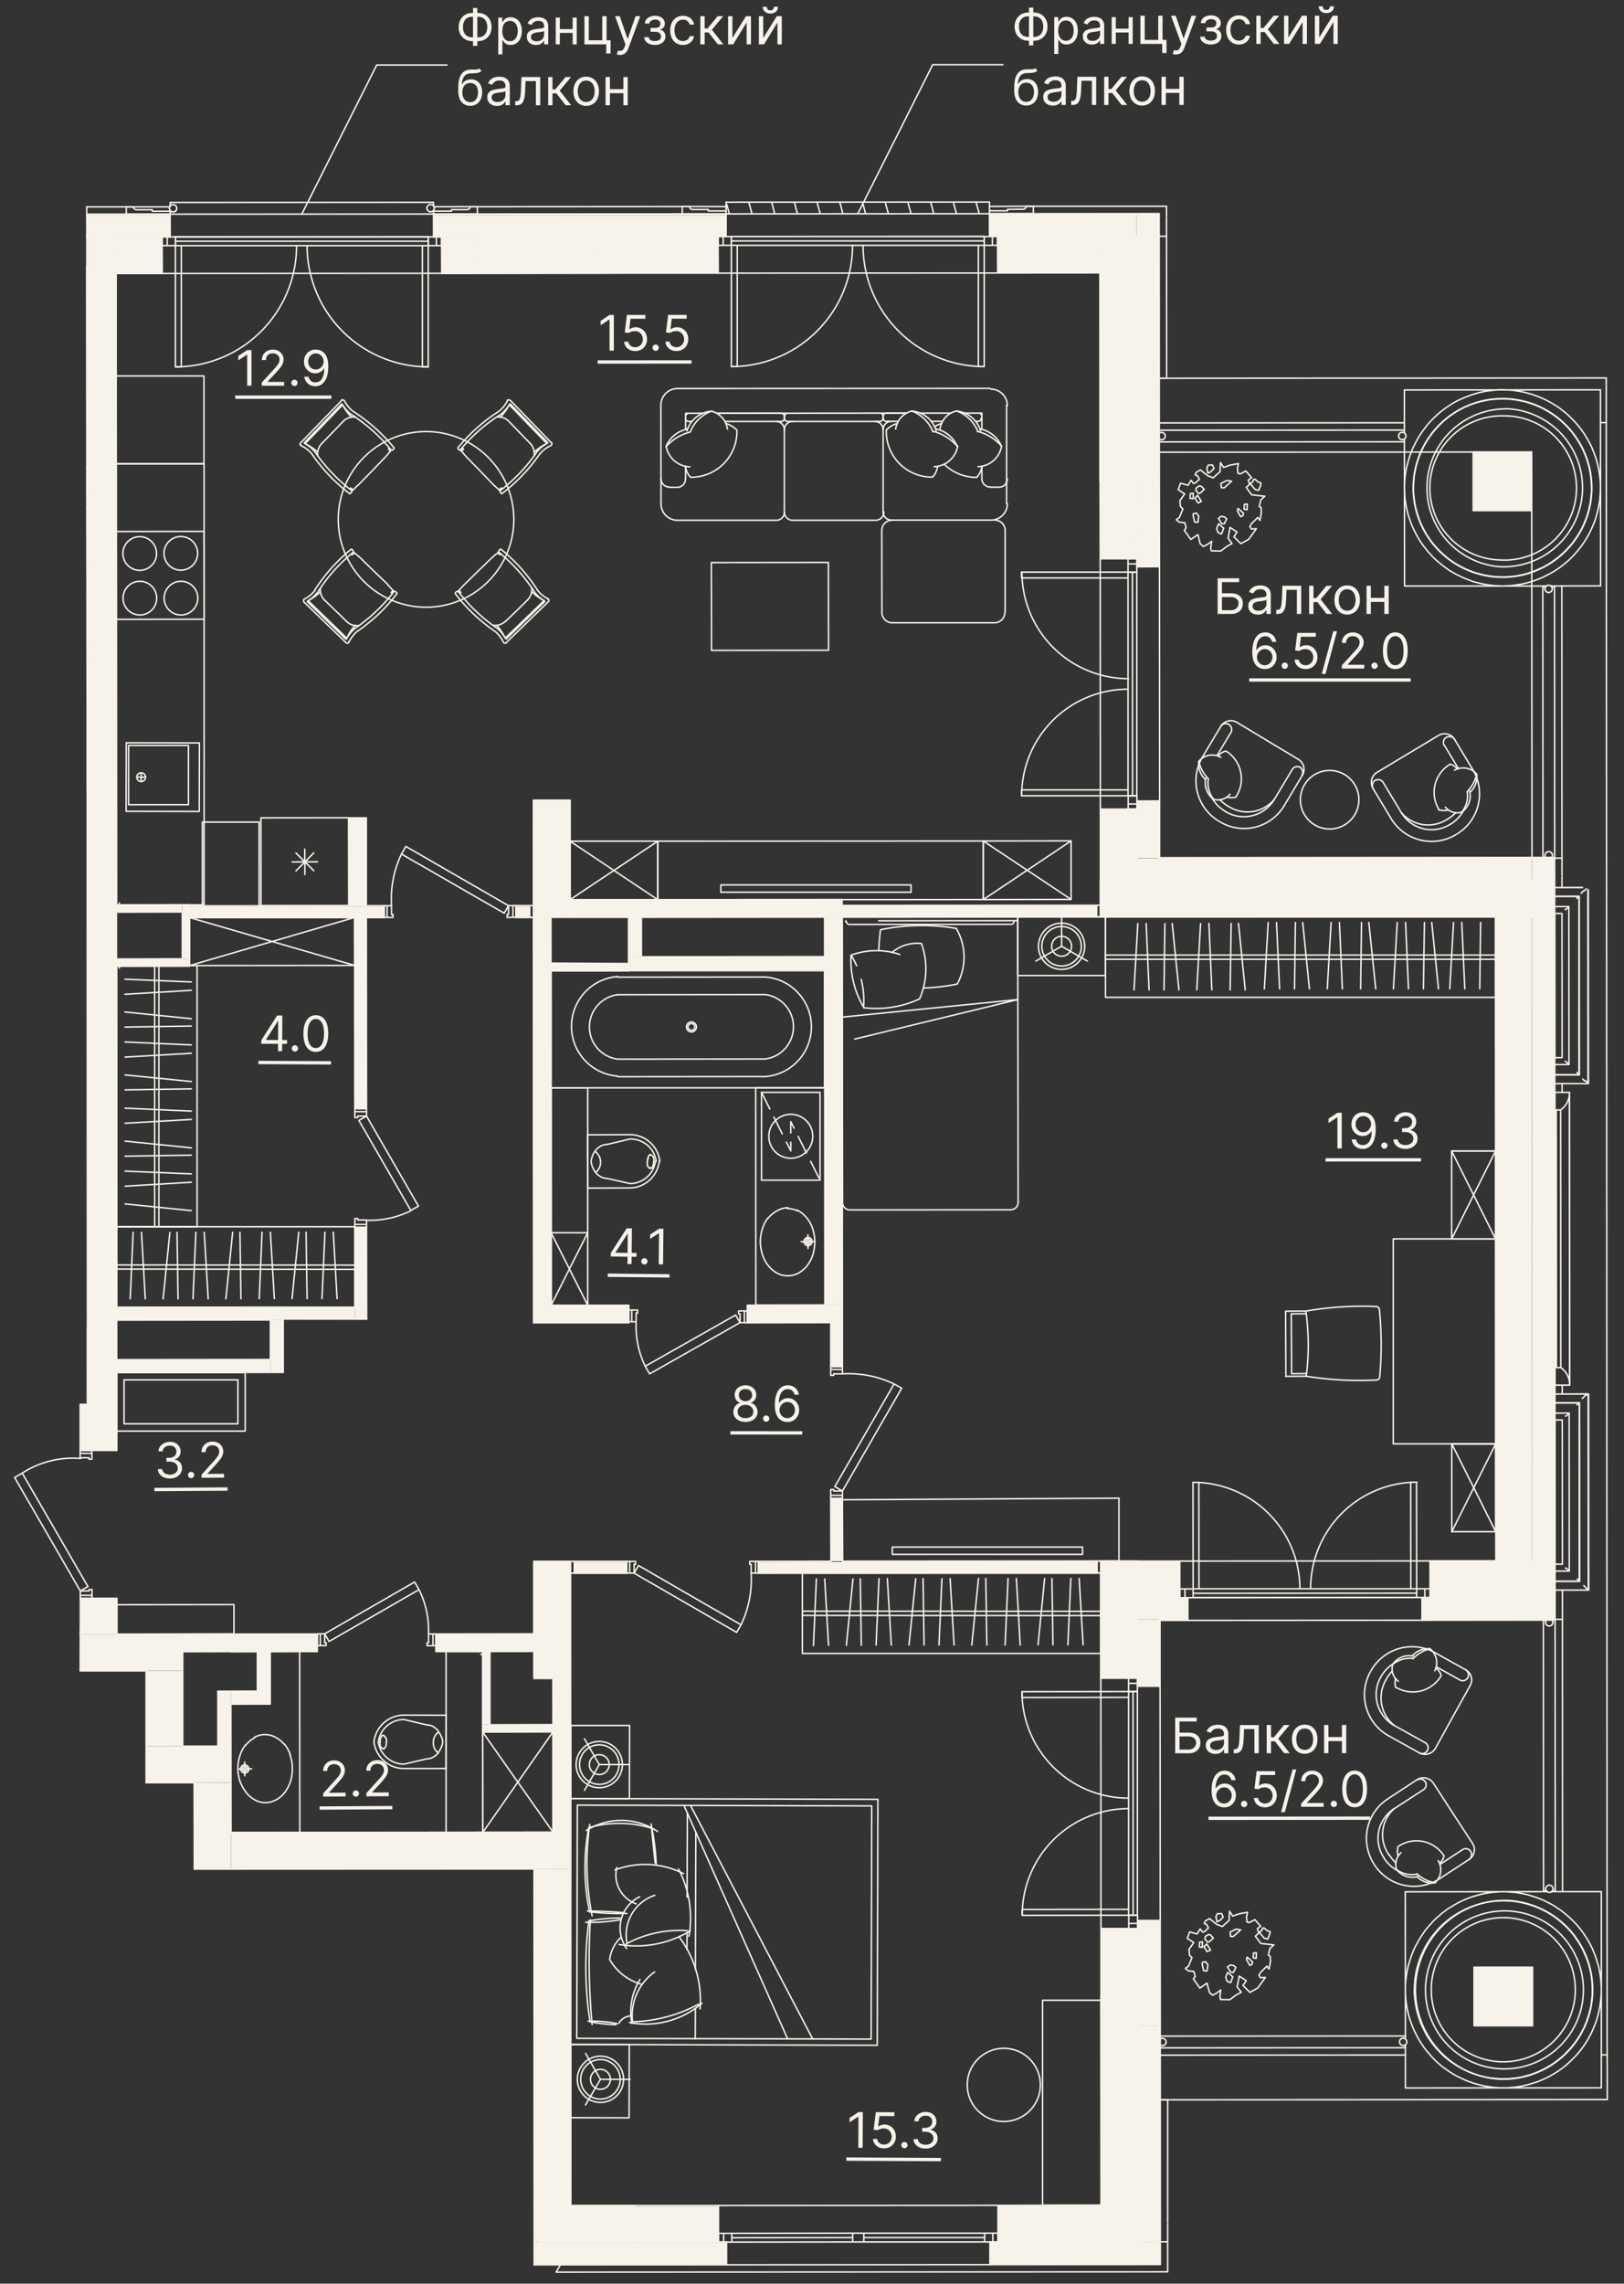 <svg width="111" height="156" fill="none" xmlns="http://www.w3.org/2000/svg"><rect width="100%" height="100%" fill="#333333" stroke="none"/><path d="M102.21 62.63v-4l2.5.05-.02-27.8-25.5.01h-4M37.67 84.21v-9.89h2.5v9.89m-2.5 0h2.5m-2.5 0 2.5 4.95v-4.95m-2.5 0v4.95l2.5-4.95M12.96 65.96v-3.28m0 3.28 11.28-.01m-11.28.01 11.28-3.29m-11.28.01 11.28-.01m-11.28.01 11.28 3.27m0-3.28v3.28M8.55 73.43l4.53.45m-4.53.57 4.53-.07m-4.53-2.17 4.53-.26m44.51 34.7-.01-4.2 18.9-.11v4.3l-18.89.01Zm-1.23-40.34h-18.7v8h18.7v-8Zm-42.89-.35h-5.5V83.8h5.5V65.96Z" stroke="#F7F2EA" stroke-width=".1" stroke-linecap="round" stroke-linejoin="round"/><path d="m13.08 75.9-4.53-.2m0 1.03 4.53-.26m-4.53 1.48 4.53.46m-4.53.57 4.53-.07m-4.53 3.33 4.53.46m-4.53-1.67 4.53-.27m0-.57L8.55 80m4.53-8.62-4.53-.2m-.01-1.02 4.54-.07m-4.54-.96 4.54.46m-4.54-1.67 4.54-.27m0-.57-4.54-.19m6.9 21.83.46-4.54m.57 4.54-.07-4.54m-2.17 4.54-.27-4.54m-3.1-18.22h-.29V83.8h.29V65.96ZM24.25 83.8H7.97v5.5h16.28v-5.5Z" stroke="#F7F2EA" stroke-width=".1" stroke-linecap="round" stroke-linejoin="round"/><path d="m17.91 84.18-.19 4.53m1.03 0-.27-4.53m1.48 4.53.46-4.53m.57 4.53-.07-4.53m2.12 4.53-.26-4.53m-.57 0-.2 4.53m-8.62-4.53-.2 4.54m-1.02 0-.07-4.53m-.95 4.53.46-4.53m-1.68 4.53-.26-4.53m-.57 0-.2 4.53m43.41-21.98-10.1.01m10.1 1.19-10.1.01M7.97 86.69l16.28.02v-.29l-16.28-.01v.28Zm39.29-16.2a.34.34 0 1 0 0-.68.34.34 0 0 0 0 .68Z" stroke="#F7F2EA" stroke-width=".1" stroke-linecap="round" stroke-linejoin="round"/><path d="m52.31 72.34-10.1.01a2.22 2.22 0 0 1 0-4.4m10.1 5.59-10.09.01m5.04-3.17a.23.23 0 0 0 .212-.318.23.23 0 0 0-.375-.075.23.23 0 0 0 .163.393Z" stroke="#F7F2EA" stroke-width=".1" stroke-linecap="round" stroke-linejoin="round"/><path d="M42.21 66.71a3.41 3.41 0 0 0 0 6.8m10.1-1.17a2.22 2.22 0 0 0 0-4.4" stroke="#F7F2EA" stroke-width=".1" stroke-linecap="round" stroke-linejoin="round"/><path d="M52.31 73.54a3.41 3.41 0 0 0 0-6.8M41.49 78.18l1.56-.37m1.8 1.51a1.76 1.76 0 0 0-1.75-1.51" stroke="#F7F2EA" stroke-width=".1" stroke-linecap="round" stroke-linejoin="round"/><path d="M45.1 79.32a2.06 2.06 0 0 0-2.06-1.81l-2.88.01m2.9 3.63a2.06 2.06 0 0 0 2-1.83" stroke="#F7F2EA" stroke-width=".1" stroke-linecap="round" stroke-linejoin="round"/><path d="M44.8 79.32a1.76 1.76 0 0 1-1.74 1.53l-1.56-.35m-1.32.66 2.88-.01m-2.35-1.06a.88.88 0 0 0 .34-.7.92.92 0 0 0-.34-.71m3.98.66a.624.624 0 0 0 0-.19m-.02 0a.728.728 0 0 0 0-.14m-.04 0a.427.427 0 0 0-.09-.1.109.109 0 0 0-.07 0m0-.03a.11.11 0 0 0-.08 0m0 .03a.31.31 0 0 0-.08.11.689.689 0 0 0 0 .13m-.05 0a1.37 1.37 0 0 0 0 .19" stroke="#F7F2EA" stroke-width=".1" stroke-linecap="round" stroke-linejoin="round"/><path d="M44.67 79.53a.644.644 0 0 0 0-.19m-.04.37a.642.642 0 0 0 0-.13m-.09.19a.24.24 0 0 0 .09-.11m-.16.14a.09.09 0 0 0 .07 0m-.15-.03a.11.11 0 0 0 .08 0m-.16-.06a.405.405 0 0 0 .08.1m-.13-.28a.78.78 0 0 0 0 .14m-.02-.33a1.23 1.23 0 0 0 0 .19m-4.08-1.96.02 3.54m1.31-2.93a.861.861 0 0 0-.41.1c-.145.074-.271.18-.37.31-.109.129-.19.278-.24.44-.034.1-.057.204-.07.31.013.105.036.209.07.31a1.7 1.7 0 0 0 .24.44c.105.127.234.232.38.31a.86.86 0 0 0 .41.1m14.87 8.65h-4.71l-.01-14.84h4.72" stroke="#F7F2EA" stroke-width=".1" stroke-linecap="round" stroke-linejoin="round"/><path d="M55.39 84.81a.17.17 0 0 0-.17-.17.17.17 0 0 0-.16.17" stroke="#F7F2EA" stroke-width=".1" stroke-linecap="round" stroke-linejoin="round"/><path d="M55.5 84.81a.271.271 0 0 0-.171-.261.28.28 0 0 0-.379.261m.11 0a.18.18 0 0 0 .17.17.17.17 0 0 0 .16-.17" stroke="#F7F2EA" stroke-width=".1" stroke-linecap="round" stroke-linejoin="round"/><path d="M54.95 84.81a.28.28 0 0 0 .386.258.27.27 0 0 0 .164-.258m-1.65-2.31a1.63 1.63 0 0 0-.69.18m-.05.03c-.239.13-.45.307-.62.52m0-.03c-.171.22-.3.472-.38.74a2.832 2.832 0 0 0-.14.91m3.72-.05a2.861 2.861 0 0 0-.16-.91 2.239 2.239 0 0 0-.41-.72 2.079 2.079 0 0 0-.63-.51m0 .05a1.62 1.62 0 0 0-.69-.16m.96 2.27.84-.01" stroke="#F7F2EA" stroke-width=".1" stroke-linecap="round" stroke-linejoin="round"/><path d="M55.56 85.71c.088-.299.132-.609.13-.92m-.13.93a2.775 2.775 0 0 1-.39.74c-.17.212-.381.389-.62.52m-.7.17c.24 0 .477-.06.69-.17" stroke="#F7F2EA" stroke-width=".1" stroke-linecap="round" stroke-linejoin="round"/><path d="M53.86 87.15a1.51 1.51 0 0 1-.69-.15 2.085 2.085 0 0 1-.63-.51 2.289 2.289 0 0 1-.41-.73 3.13 3.13 0 0 1-.16-.91m3.26.43-.01-.93m-26.05 33.48-1.56-.37a1.77 1.77 0 0 0-1.75 1.52m7.13-6.16h-2.5v12.35h2.5v-12.35Z" stroke="#F7F2EA" stroke-width=".1" stroke-linecap="round" stroke-linejoin="round"/><path d="m30.5 117.17-2.88-.01a2.069 2.069 0 0 0-2.06 1.82 2.073 2.073 0 0 0 2 1.83" stroke="#F7F2EA" stroke-width=".1" stroke-linecap="round" stroke-linejoin="round"/><path d="M25.85 118.98a1.783 1.783 0 0 0 1.75 1.53m1.56-.36-1.55.36m2.88.3h-2.88m2.34-1.07a.828.828 0 0 1-.33-.7.83.83 0 0 1 .33-.7m-3.96.47a1.096 1.096 0 0 0 0 .19m.05-.29a.333.333 0 0 0-.05.14m.13-.29a.27.27 0 0 0-.08.11m.16-.13h-.08m.15.02h-.07m.15.15a.27.27 0 0 0-.08-.11m.13.21a.392.392 0 0 0-.05-.14m.07.33a1.096 1.096 0 0 0 0-.19" stroke="#F7F2EA" stroke-width=".1" stroke-linecap="round" stroke-linejoin="round"/><path d="M25.97 119c-.005.06-.005.12 0 .18m.02 0a.565.565 0 0 0 0 .14m.04 0c.021.043.052.08.09.11a.12.12 0 0 0 .07 0m0 .03a.11.11 0 0 0 .08 0m0-.03a.482.482 0 0 0 .13-.25M26.4 119.18c.005-.06.005-.12 0-.18m4.1-1.78-.01 3.54m-.3-2.08c.037.1.061.204.07.31a1.866 1.866 0 0 1-.07.32m0-.6a1.263 1.263 0 0 0-.24-.44m0-.03a1.228 1.228 0 0 0-.37-.31.85.85 0 0 0-.41-.1m.78 1.88c.108-.126.19-.272.24-.43m-.24.46c-.099.133-.23.24-.38.31a.837.837 0 0 1-.41.1m-12.6.69a.17.17 0 0 0 .17.16.18.18 0 0 0 .17-.17" stroke="#F7F2EA" stroke-width=".1" stroke-linecap="round" stroke-linejoin="round"/><path d="M16.45 120.84a.282.282 0 0 0 .478.198.283.283 0 0 0 .082-.198m-.11-.01a.169.169 0 0 0-.17-.16.16.16 0 0 0-.16.103.158.158 0 0 0-.01.067" stroke="#F7F2EA" stroke-width=".1" stroke-linecap="round" stroke-linejoin="round"/><path d="M17.01 120.83a.284.284 0 0 0-.182-.253.265.265 0 0 0-.108-.017.272.272 0 0 0-.27.28m1.7 2.3c.242.001.48-.061.69-.18m.01 0c.241-.128.452-.305.62-.52m-.01 0c.17-.22.302-.467.39-.73.093-.294.137-.602.13-.91m-3.72.04c.008.309.062.616.16.91m0-.04c.093.265.232.512.41.73m.02.04c.172.209.387.38.63.5M17.46 122.98c.214.107.45.161.69.16m-.96-2.31-.84.01m-.09 0a2.788 2.788 0 0 1 .14-.91c.08-.271.212-.522.39-.74m.61-.48c-.24.125-.448.303-.61.52m.61-.56a1.49 1.49 0 0 1 1.38-.02c.245.121.463.291.64.5m.43.73a2.592 2.592 0 0 0-.4-.73m.53 1.64a2.566 2.566 0 0 0-.16-.91m-3.1.49.01.93m4.11-61.56-.01-1.73m.87.86-1.73.01m1.48.6-1.22-1.21m0 1.22 1.22-1.23m11.54 60.06.01 6.85 4.79-6.86.01 6.85-4.81-6.84Zm-9.156-62.46-6 .007.008 6 6-.008-.008-5.999Zm-6.124.3h-3.88v6h3.88v-6Zm-9.09-.74 5 .01.01-4.68-5-.01-.01 4.68Z" stroke="#F7F2EA" stroke-width=".1" stroke-linecap="round" stroke-linejoin="round"/><path d="M8.79 50.92v4.05h4.09v-4.05H8.79Z" stroke="#F7F2EA" stroke-width=".1" stroke-linecap="round" stroke-linejoin="round"/><path d="M9.65 53.39a.3.3 0 0 0 .3-.3m-.3.3a.3.3 0 0 1-.3-.3m.3.3v-.6m.3.3a.3.3 0 0 0-.3-.3m.3.3h-.6m.3-.3a.3.3 0 0 0-.3.3" stroke="#F7F2EA" stroke-width=".1" stroke-linecap="round" stroke-linejoin="round"/><path d="M36.75 40.33c.184.233.416.424.68.56m-23.48-9.21h-6v30.13h6V31.68Zm15.17 9.8a6 6 0 1 0 0-12 6 6 0 0 0 0 12Z" stroke="#F7F2EA" stroke-width=".1" stroke-linecap="round" stroke-linejoin="round"/><path d="M36.75 40.33a11.678 11.678 0 0 0-2.52-2.82.23.23 0 0 0-.15.19.13.13 0 0 1-.06.07 4.59 4.59 0 0 0-.42.35l-.93.9-.93.91c-.13.13-.25.26-.37.4a.11.11 0 0 1-.07.06.21.21 0 0 0-.19.15 11.67 11.67 0 0 0 2.74 2.6c.223.193.407.427.54.69a.13.13 0 0 0 .15.1h.06m0-.03 2.88-2.8a.13.13 0 0 0 0-.18.05.05 0 0 0-.05 0m-1.09-.5c.22.21.465.392.73.54" stroke="#F7F2EA" stroke-width=".1" stroke-linecap="round" stroke-linejoin="round"/><path d="M36.06 40.98a1 1 0 0 0 .28-.82m-2.64 2.55a1 1 0 0 0 .83-.26m-.06 1.03a3.432 3.432 0 0 0-.51-.75" stroke="#F7F2EA" stroke-width=".1" stroke-linecap="round" stroke-linejoin="round"/><path d="M33.99 42.93a11.557 11.557 0 0 1-2.68-2.54.13.13 0 0 0 .07-.06l.12.15m0 0-.07.07m.07-.07-.1.03m5.14-.06a11.722 11.722 0 0 0-2.46-2.74m0-.01a.13.13 0 0 1-.06.07l.15.12m0 0 .03-.09m-.03.09.06-.06m.31 5.75 1.32-1.27 1.32-1.28v-.01.02l-1.31 1.27-1.32 1.28h-.01m.06.06 1.32-1.28 1.32-1.28m-2.71 1.38.77-.74.76-.75m-1.49 2.66a2.507 2.507 0 0 0-.56-.7m2.54-2.47c.187.238.418.438.68.59m-2.91-7.33a.241.241 0 0 1-.15-.2.092.092 0 0 0-.05-.07c-.14-.11-.28-.24-.41-.36l-.9-.94-.91-.93c-.12-.13-.24-.27-.35-.41a.11.11 0 0 0-.07-.06.22.22 0 0 1-.19-.16c.8-.982 1.752-1.83 2.82-2.51.229-.189.42-.42.56-.68v-.06a.13.13 0 0 1 .18 0m-.53 6.36a11.863 11.863 0 0 0 2.6-2.74m0 .02c.194-.227.432-.41.7-.54a.118.118 0 0 0 .094-.102.119.119 0 0 0-.004-.048.06.06 0 0 0 0-.06m-.03 0-2.8-2.89m-.68 1.14a2.94 2.94 0 0 0 .54-.73" stroke="#F7F2EA" stroke-width=".1" stroke-linecap="round" stroke-linejoin="round"/><path d="M34.77 28.77a.998.998 0 0 0-.82-.28m2.56 2.64a1 1 0 0 0-.26-.83" stroke="#F7F2EA" stroke-width=".1" stroke-linecap="round" stroke-linejoin="round"/><path d="M37.26 30.36c-.27.137-.52.312-.74.52m.19-.03a11.539 11.539 0 0 1-2.54 2.68.112.112 0 0 0-.06-.07l.15-.13m0 0 .07.07m-.07-.07.04.1m-.06-5.13a11.318 11.318 0 0 0-2.76 2.41m0 .04a.16.16 0 0 1 .07.07l.13-.15m0 0-.1-.04m.1.04-.07-.07m4.48-1.63 1.28 1.32m0 0-1.27-1.32m1.27 1.32v.01l.01-.01h-.01Zm-1.21-1.38 1.28 1.32m-1.93-.69.74.76" stroke="#F7F2EA" stroke-width=".1" stroke-linecap="round" stroke-linejoin="round"/><path d="M37.43 30.27a2.252 2.252 0 0 0-.7.56m-1.22-1.29-.74-.77m-.51-.49c.232-.19.429-.421.58-.68m1.26 1.37-1.28-1.32h-.01v.01m1.35 1.25-1.28-1.32m1.21 1.38-1.27-1.31M21.53 40.33a2.198 2.198 0 0 1-.68.57.11.11 0 0 0-.09.15v.06l2.89 2.79a.13.13 0 0 0 .18 0 .09.09 0 0 0 0-.06m-2.33-3.51a11.818 11.818 0 0 1 2.51-2.82.24.24 0 0 1 .15.2.09.09 0 0 0 .06.06c.146.109.287.226.42.35l.93.91.94.9m-.02 0c.12.13.25.26.36.4a.11.11 0 0 0 .07.06m.02 0a.239.239 0 0 1 .2.15 11.671 11.671 0 0 1-2.74 2.6 2.31 2.31 0 0 0-.54.7m-2.69-2.87c.265-.148.51-.33.73-.54" stroke="#F7F2EA" stroke-width=".1" stroke-linecap="round" stroke-linejoin="round"/><path d="M21.9 40.17a1 1 0 0 0 .28.82m1.54 1.49a1 1 0 0 0 .83.25" stroke="#F7F2EA" stroke-width=".1" stroke-linecap="round" stroke-linejoin="round"/><path d="M24.29 42.71a3.19 3.19 0 0 0-.52.74m.49-.52a11.537 11.537 0 0 0 2.68-2.54m-.2.09.07.07m-.07-.07.1.03m-.1-.03.12-.15m-.01 0a.118.118 0 0 0 .08.06m-5.22.07a11.468 11.468 0 0 1 2.45-2.75.09.09 0 0 0 .06.06l-.15.13m0 0-.03-.09m.03.09-.06-.07m-.37 5.83-1.32-1.28L21 41.1m2.72 1.38-.77-.75-.77-.74m1.53 2.6h-.01l-1.31-1.27-1.32-1.28v-.01m2.64 2.57h-.01l-1.32-1.28-1.32-1.27v-.01m3.18 1.91a2.25 2.25 0 0 0-.56.7m-2.67-2.58c.262-.152.493-.352.68-.59m2.37-6.94a.11.11 0 0 1 .06-.07l.4-.37.91-.93.9-.94c.12-.13.24-.27.35-.41a.107.107 0 0 1 .07-.06.22.22 0 0 0 .19-.16c-.8-.982-1.752-1.83-2.82-2.51a2.08 2.08 0 0 1-.56-.68.15.15 0 0 0-.16-.09.099.099 0 0 0-.05 0m.56 6.39a.21.21 0 0 0 .15-.19m-.15.21a11.62 11.62 0 0 1-2.6-2.73 2.06 2.06 0 0 0-.7-.54m0-.04h-.06a.109.109 0 0 1-.04-.085.11.11 0 0 1 .04-.085l2.8-2.89m.14.41c.141.27.323.516.54.73" stroke="#F7F2EA" stroke-width=".1" stroke-linecap="round" stroke-linejoin="round"/><path d="M24.28 28.49a1 1 0 0 0-.82.29m-1.48 1.53a.999.999 0 0 0-.26.83" stroke="#F7F2EA" stroke-width=".1" stroke-linecap="round" stroke-linejoin="round"/><path d="M21.71 30.89a3.19 3.19 0 0 0-.74-.52m.55.49c.7 1.018 1.558 1.92 2.54 2.67.01-.07.06-.07.06-.07l-.15-.12m0 0-.06.07m.06-.07-.03.09m.05-5.13a11.58 11.58 0 0 1 2.76 2.46.108.108 0 0 0-.07.06l-.13-.15m0 0 .1-.03m-.1.03.07-.07m-4.48-1.62-1.28 1.32v.01-.02l1.27-1.31m-.06-.06-1.27 1.32m1.92-.69-.74.76" stroke="#F7F2EA" stroke-width=".1" stroke-linecap="round" stroke-linejoin="round"/><path d="M21.5 30.84a2.33 2.33 0 0 0-.69-.56m1.91-.73.74-.77m-.07-1.17c.151.26.348.49.58.68m-1.84.69 1.28-1.32m0 0h.01m-.01 0-1.27 1.32m-.07-.06 1.28-1.32m-9.41-1.92h-6v6h6v-6Zm53.27 35.77-22.25.01v-4l22.25-.01v4Z" stroke="#F7F2EA" stroke-width=".1" stroke-linecap="round" stroke-linejoin="round"/><path d="M44.96 57.46h-6m6 0-6 4v-4m6 0v4l-6-4m34.25-.02-6 .01m6-.01-6 4.01v-4m6-.01v4l-6-3.99M46.85 31.86c.033.278.156.538.35.74m.01 0a3.13 3.13 0 0 0 3.16-3.1v-.12a1.86 1.86 0 0 0-.75-.45m-.99-.84a1.91 1.91 0 0 0-1.68 1.34m15.32 31.02h-13v.5h13v-.5Z" stroke="#F7F2EA" stroke-width=".1" stroke-linecap="round" stroke-linejoin="round"/><path d="M49.72 29.31a1.46 1.46 0 0 0-1.09-1.22m.35.14h4.41a.221.221 0 0 1 .22.22v.11a.219.219 0 0 1-.133.212.22.22 0 0 1-.087.018h-3.84m4.62 0a.56.56 0 0 0-.56.56" stroke="#F7F2EA" stroke-width=".1" stroke-linecap="round" stroke-linejoin="round"/><path d="M53.05 28.79a.56.56 0 0 1 .56.56v5.63m-6.75-5.64v-1.11h1.18-.95a.23.23 0 0 0-.23.23v.11m.43.22h-.2m-.24-.22a.222.222 0 0 0 .23.22m-1.55 1.72a3.28 3.28 0 0 1 1.65-1 2.452 2.452 0 0 1 1.45-1.42m-3.45 4.62a.56.56 0 0 0 .56.56m0 .02h.56a.56.56 0 0 0 .55-.58m.01.02v-.87" stroke="#F7F2EA" stroke-width=".1" stroke-linecap="round" stroke-linejoin="round"/><path d="M47.15 31.89a1.7 1.7 0 0 1-1.62-1.41 2 2 0 0 1 1.46-1.17m13.37.04a.56.56 0 0 0-.56-.56m2.16-.57h-1.37a.23.23 0 0 0-.23.23v.11a.22.22 0 0 0 .23.22h.81" stroke="#F7F2EA" stroke-width=".1" stroke-linecap="round" stroke-linejoin="round"/><path d="M60.92 28.78a.57.57 0 0 0-.56.57v5.62m3.49-3.09a1.69 1.69 0 0 0 1.61-1.42m-.05 0a2.001 2.001 0 0 0-1.46-1.16m2.82 3.29a1.27 1.27 0 0 0 .34-.74" stroke="#F7F2EA" stroke-width=".1" stroke-linecap="round" stroke-linejoin="round"/><path d="M64.53 31.71a3.17 3.17 0 0 0 2.24.9m1.67-2.15a3.3 3.3 0 0 0-1.64-1" stroke="#F7F2EA" stroke-width=".1" stroke-linecap="round" stroke-linejoin="round"/><path d="M66.85 29.5a2.48 2.48 0 0 0-1.45-1.42" stroke="#F7F2EA" stroke-width=".1" stroke-linecap="round" stroke-linejoin="round"/><path d="M67.02 29.42a1.9 1.9 0 0 0-1.67-1.34 1.46 1.46 0 0 0-1.1 1.23m2.86 2.54v.87m0-.01a.57.57 0 0 0 .57.56m0 .01h.56a.56.56 0 0 0 .61-.57m-2-.83a1.69 1.69 0 0 0 1.61-1.42" stroke="#F7F2EA" stroke-width=".1" stroke-linecap="round" stroke-linejoin="round"/><path d="M68.44 30.46a2 2 0 0 0-1.46-1.16m.13.02v-1.1h-1.18.96a.22.22 0 0 1 .22.22v.12m-.43.22h.21m-.04 0a.22.22 0 0 0 .22-.22m-2.71.37c-.17.048-.332.122-.48.22m-.23-.37h.78m-.69 3.81a1.27 1.27 0 0 0 .34-.74m-.37.74h-.13a3.111 3.111 0 0 1-3-3.22c.207-.21.466-.362.75-.44" stroke="#F7F2EA" stroke-width=".1" stroke-linecap="round" stroke-linejoin="round"/><path d="M63.99 29.42a1.901 1.901 0 0 0-1.67-1.34 1.46 1.46 0 0 0-1.1 1.23m4.19 1.15a3.3 3.3 0 0 0-1.64-1" stroke="#F7F2EA" stroke-width=".1" stroke-linecap="round" stroke-linejoin="round"/><path d="M63.77 29.5a2.501 2.501 0 0 0-1.45-1.42m.58.14h2.09m-19.81 6.2a1.12 1.12 0 0 0 1.12 1.12h6.75a.548.548 0 0 0 .56-.56" stroke="#F7F2EA" stroke-width=".1" stroke-linecap="round" stroke-linejoin="round"/><path d="M53.61 34.98a.57.57 0 0 0 .57.56h5.62m.05 0a.561.561 0 0 0 .56-.57" stroke="#F7F2EA" stroke-width=".1" stroke-linecap="round" stroke-linejoin="round"/><path d="M60.36 34.97a.57.57 0 0 0 .57.56h6.75a1.119 1.119 0 0 0 1.17-1.12m-.05 0v-6.75m.05.05a1.13 1.13 0 0 0-1.13-1.13m-.05-.05-21.37.01a1.14 1.14 0 0 0-1.13 1.17m0-.04.01 6.75m3.8-6.19 12.98-.01m-8.12.01 6.3-.01a.22.22 0 0 1 .187.102.218.218 0 0 1 .033.128v.11a.23.23 0 0 1-.22.23h-6.3a.23.23 0 0 1-.23-.23v-.11m.24-.22a.221.221 0 0 0-.23.22" stroke="#F7F2EA" stroke-width=".1" stroke-linecap="round" stroke-linejoin="round"/><path d="M60.98 35.53a.71.71 0 0 0-.71.71l.01 5.66M68 35.53a.7.7 0 0 1 .7.7v5.6m-8.42.01a.7.7 0 0 0 .7.7h7a.7.7 0 0 0 .7-.71m-20.06-3.4.01 6 8-.01-.01-6-8 .01Zm-7.58 104.96a1.35 1.35 0 1 0 0-2.7 1.35 1.35 0 0 0 0 2.7Z" stroke="#F7F2EA" stroke-width=".1" stroke-linecap="round" stroke-linejoin="round"/><path d="m41.04 142.04-1.01-1.76m1.01 1.76-1.02 1.75m1.02-1.75h2.03m-2.03.68a.682.682 0 0 0 .68-.68.682.682 0 0 0-.68-.68.682.682 0 0 0-.68.68.682.682 0 0 0 .68.68Z" stroke="#F7F2EA" stroke-width=".1" stroke-linecap="round" stroke-linejoin="round"/><path d="M41.04 143.62a1.577 1.577 0 0 0 1.58-1.58 1.579 1.579 0 0 0-2.697-1.117 1.58 1.58 0 0 0 1.117 2.697Zm-2.02-25.75v4.99l4 .01.01-5h-4.01Z" stroke="#F7F2EA" stroke-width=".1" stroke-linecap="round" stroke-linejoin="round"/><path d="M40.96 121.89a1.35 1.35 0 1 0 0-2.7 1.35 1.35 0 0 0 0 2.7Z" stroke="#F7F2EA" stroke-width=".1" stroke-linecap="round" stroke-linejoin="round"/><path d="m40.96 120.54-1.01 1.76m1.01-1.76-1.01-1.76m1.01 1.76h2.03m-2.03.68a.682.682 0 0 0 .68-.68.682.682 0 0 0-1.16-.481.682.682 0 0 0 0 .962c.127.127.3.199.48.199Z" stroke="#F7F2EA" stroke-width=".1" stroke-linecap="round" stroke-linejoin="round"/><path d="M40.33 138.11c.578.111 1.163.177 1.75.2m.12-.07a8.446 8.446 0 0 0-2-.17m2.22-5.71c-.413.4-.677.929-.75 1.5a3.672 3.672 0 0 0 2.21 1.7m-3.85-4.25a10.86 10.86 0 0 0 2.34-.17m.02-.12c-.718.001-1.434.068-2.14.2m.05-.62c.846.097 1.699.134 2.55.11m-.25-.06c-.81-.07-1.63-.1-2.45-.11m2.17 2.29a7.117 7.117 0 0 0 4.87-.94m-6.23-9.77a1.577 1.577 0 0 0 1.58-1.58 1.58 1.58 0 1 0-1.58 1.58ZM39 144.66v-5l4.01.01-.01 5-4-.01Z" stroke="#F7F2EA" stroke-width=".1" stroke-linecap="round" stroke-linejoin="round"/><path d="M46.99 131.89a7.565 7.565 0 0 0-4.2.91m4.17-.77-.01 1.14" stroke="#F7F2EA" stroke-width=".1" stroke-linecap="round" stroke-linejoin="round"/><path d="M43.72 129.57a2.367 2.367 0 0 0-1.207 1.368 2.383 2.383 0 0 0 .117 1.822c.053.12.12.234.2.34" stroke="#F7F2EA" stroke-width=".1" stroke-linecap="round" stroke-linejoin="round"/><path d="M44.75 129.47a2.85 2.85 0 0 0-1.9 3.24m5 4.52a7.23 7.23 0 0 0-1.4-4.88m-1.5-7.24a4.477 4.477 0 0 0-4.87-.07" stroke="#F7F2EA" stroke-width=".1" stroke-linecap="round" stroke-linejoin="round"/><path d="M44.58 124.9a7.546 7.546 0 0 0-4.34-.05" stroke="#F7F2EA" stroke-width=".1" stroke-linecap="round" stroke-linejoin="round"/><path d="M44.51 124.6c.08.89.17 1.78.27 2.66m.07.06a15.237 15.237 0 0 0-.29-2.42m2.16 3.09a5.805 5.805 0 0 0-4.69-.25" stroke="#F7F2EA" stroke-width=".1" stroke-linecap="round" stroke-linejoin="round"/><path d="M42.16 127.57a2.082 2.082 0 0 0 1.32 2.48m3.61 2.22a7.22 7.22 0 0 0-.71-4.59m1.18-2.53-.03 9.39m-.55-10.69-.02 5.74m-6.72-4.74a14.64 14.64 0 0 0 .06 5.75" stroke="#F7F2EA" stroke-width=".1" stroke-linecap="round" stroke-linejoin="round"/><path d="M40.31 124.63a18.428 18.428 0 0 0 .16 6.24m6.28-7.53 7.09 15.95m-6.64-15.95 8.35 15.95m-15.3-8.07a24.101 24.101 0 0 0 .08 6.89" stroke="#F7F2EA" stroke-width=".1" stroke-linecap="round" stroke-linejoin="round"/><path d="M40.35 131.15a47.37 47.37 0 0 0 .12 7.15m2.65-.59a.988.988 0 0 0-.82.5m.94-.1c1.58-.043 3.13-.458 4.52-1.21" stroke="#F7F2EA" stroke-width=".1" stroke-linecap="round" stroke-linejoin="round"/><path d="M43.03 138.16a5.883 5.883 0 0 0 4.95-1.32m-.45.35-.01 2.08" stroke="#F7F2EA" stroke-width=".1" stroke-linecap="round" stroke-linejoin="round"/><path d="M43.74 135.22a4.19 4.19 0 0 0-.55 3" stroke="#F7F2EA" stroke-width=".1" stroke-linecap="round" stroke-linejoin="round"/><path d="M44.74 134.71a3.638 3.638 0 0 0-1.51 3.36" stroke="#F7F2EA" stroke-width=".1" stroke-linecap="round" stroke-linejoin="round"/><path d="m39.462 123.31-.041 15.93 20.12.053.041-15.93-20.12-.053Z" stroke="#F7F2EA" stroke-width=".1" stroke-linecap="round" stroke-linejoin="round"/><path d="m66.42 112.37.46-4.54m.57 4.54-.07-4.54m-2.17 4.54-.27-4.53m-25.936 15.019-.044 16.8 21 .055.044-16.8-21-.055ZM75.26 136.64h-4v14h4v-14Zm-6.65 8.28a2.499 2.499 0 1 0 .001-4.998 2.499 2.499 0 0 0-.001 4.998Zm6.63-37.47h-20.4v5.5h20.4v-5.5Z" stroke="#F7F2EA" stroke-width=".1" stroke-linecap="round" stroke-linejoin="round"/><path d="m68.9 107.83-.2 4.54m1.03 0-.26-4.54m1.48 4.53.45-4.53m.57 4.53-.07-4.53m2.13 4.53-.27-4.53m-.57 0-.2 4.53m-8.61-4.52-.2 4.53m-1.02 0-.07-4.53m-.96 4.53.46-4.53m-1.67 4.53-.27-4.53m-.57 0-.2 4.53m-1.01.02-.07-4.53m-.95 4.53.45-4.53m-1.67 4.53-.26-4.53m-.57 0-.2 4.54m-.76-2.05 20.4.01v-.29l-20.4-.01v.29Zm14.72-43.71h6v-4.01h-6v4.01Z" stroke="#F7F2EA" stroke-width=".1" stroke-linecap="round" stroke-linejoin="round"/><path d="M72.56 65.99a1.35 1.35 0 1 0 0-2.7 1.35 1.35 0 0 0 0 2.7Z" stroke="#F7F2EA" stroke-width=".1" stroke-linecap="round" stroke-linejoin="round"/><path d="m72.56 64.64 1.76 1.01m-1.76-1.01-1.76 1.01m1.76-1.01V62.6m0 2.72a.68.68 0 1 0 0-1.36.68.68 0 0 0 0 1.36Z" stroke="#F7F2EA" stroke-width=".1" stroke-linecap="round" stroke-linejoin="round"/><path d="m58.42 70.98 11.15-2.7m-4.21-4.86a14.102 14.102 0 0 0-5.18.09c-.06.47-.1 1-.12 1.43m-1.51 1.03a6.584 6.584 0 0 0-.33-.65m14.34.9a1.58 1.58 0 1 0 0-3.16 1.58 1.58 0 0 0 0 3.16Z" stroke="#F7F2EA" stroke-width=".1" stroke-linecap="round" stroke-linejoin="round"/><path d="M61.5 65.2a5 5 0 0 0-3.33.05" stroke="#F7F2EA" stroke-width=".1" stroke-linecap="round" stroke-linejoin="round"/><path d="M62.97 64.45a2.689 2.689 0 0 0-2 .61m-1.92 3.78a7.06 7.06 0 0 0 3.79-.6m.01 0a5.12 5.12 0 0 0 .13-3.79m-3.95 4.26a5.802 5.802 0 0 0-.17-1.81" stroke="#F7F2EA" stroke-width=".1" stroke-linecap="round" stroke-linejoin="round"/><path d="M58.17 65.25a6.28 6.28 0 0 0 .88 3.59m4.05-1.35c.783-.02 1.563-.11 2.33-.27a3.89 3.89 0 0 0-.07-3.8m4.21 4.86-12 1.2m2.49-6.58 9.5-.01m-.25 0v.05a.2.2 0 0 1-.2.2l-11.1.01m-.16-.2a.2.2 0 0 0 .2.2m-.24-.2v-.05m-.25-.25.03 19.5a.5.5 0 0 0 .5.5l11-.01a.51.51 0 0 0 .5-.5l-.03-19.5-12 .01Zm44.65-.02H75.56v5.5h26.65v-5.5Z" stroke="#F7F2EA" stroke-width=".1" stroke-linecap="round" stroke-linejoin="round"/><path d="m94.03 67.55-.47-4.53m-7.14 4.54.26-4.54m.57 0 .21 4.53m4.09-4.53.2 4.53m-1.03 0 .26-4.53m-1.48 4.53-.46-4.53m-.56 4.53.06-4.53M93 67.55l.06-4.53m3.01 0 .2 4.53m-1.03 0 .26-4.53m1.79 4.53.07-4.53m.96 4.53-.46-4.53m2.05 0 .21 4.53m-1.03 0 .26-4.53m1.79 4.53.06-4.54m1.01 2.23H75.56v.29h26.65v-.29Zm.01 13.39h-3v6h3v-6Z" stroke="#F7F2EA" stroke-width=".1" stroke-linecap="round" stroke-linejoin="round"/><path d="m102.22 84.63-3-6h3l-3 6m-9.94 9.38c1.59.256 3.202.344 4.81.26a.22.22 0 0 0 .21-.2c.073-.768.107-1.539.1-2.31m-6.51 2.26-.01-2.23m14.35-7.16h-7v14h7v-14Z" stroke="#F7F2EA" stroke-width=".1" stroke-linecap="round" stroke-linejoin="round"/><path d="m87.89 94.02 1.39-.01c.096-.736.143-1.478.14-2.22a18.273 18.273 0 0 0-.16-2.23m.04 4.27-1.02.01-.01-2.05-.01-2.04 1.02-.01m-.02-.18-1.39.01.01 2.22m1.38-2.23a22.653 22.653 0 0 1 4.8-.31.23.23 0 0 1 .22.2c.08.767.12 1.538.12 2.31m-20.41 13.92h-13v.5h13v-.5Zm28.24-7.05h-3v6h3v-6Z" stroke="#F7F2EA" stroke-width=".1" stroke-linecap="round" stroke-linejoin="round"/><path d="m102.23 104.63-3-6h3l-3 6M85.11 67.62l-.46-4.54m-7.14 4.54.26-4.53m.57 0 .2 4.53m4.09-4.54.2 4.54m-1.03 0 .26-4.53m-1.48 4.53-.46-4.53m-.56 4.53.06-4.53m4.46 4.53.07-4.54m-68.37 62.1 4.71-.01-.01-12.35-4.71.01m51.44-51.38 6-.01M7.99 111.63l8-.02v-2l-8 .01v2.01Zm8.77-17.87H7.98v4h8.78v-4Z" stroke="#F7F2EA" stroke-width=".1" stroke-linecap="round" stroke-linejoin="round"/><path d="M16.26 94.26H8.48v3h7.78v-3Zm39.79-19.64h-4v6h4v-6Z" stroke="#F7F2EA" stroke-width=".1" stroke-linecap="round" stroke-linejoin="round"/><path d="M54.05 79.12a1.5 1.5 0 1 0 0-3 1.5 1.5 0 0 0 0 3Z" stroke="#F7F2EA" stroke-width=".1" stroke-linecap="round" stroke-linejoin="round"/><path d="m52.05 74.62 2 4v-2l2 4" stroke="#F7F2EA" stroke-width=".1" stroke-linecap="round" stroke-linejoin="round" stroke-dasharray="1.27 0.63"/><path d="m13.95 42.3-.01-6-6 .01.01 6 6-.01Z" stroke="#F7F2EA" stroke-width=".1" stroke-linecap="round" stroke-linejoin="round"/><path d="M82.85 54.52c.206.362.502.666.86.88l.04.02m-.49-3.78a.88.88 0 0 1 .48-.32M9.55 38.96a1.15 1.15 0 1 0 0-2.3 1.15 1.15 0 0 0 0 2.3Zm2.81-.01a1.15 1.15 0 1 0 0-2.3 1.15 1.15 0 0 0 0 2.3Zm-2.8 3.06a1.15 1.15 0 1 0 0-2.3 1.15 1.15 0 0 0 0 2.3Zm2.81 0a1.15 1.15 0 1 0 0-2.3 1.15 1.15 0 0 0 0 2.3Zm71.5-9.19-.42.2.03.3h.2l.5-.45-.31-.05Zm-1.89-.08-.26.24-.14.05-.17-.22-.21.34-.51-.14-.16.44.44.29-.32.46.03.4.17.16-.23.58-.22.16.2.17.38.04.09.35-.12.17.44.62.49-.33.15.62.22.19.25-.12.32-.23-.07.44.04.21.65.01.44-.33.33-.18-.27-.36.13-.74.48.31-.21.33.47.47.54-.3.38-.53.14-.19-.34.02-.1-.17.1-.19.44-.43.15.2.09-.53-.01-.34-.13-.08.11-.46.27-.24-.9-.1-.37-.5.23-.21-.09-.29.22-.18-.39-.45-.36.2-.18-.04-.03-.36.07-.3-.57.1-.44.16-.22-.33-.03.62-.47.42-.37-.14-.5-.4-.28.16-.08.14.03.06.12.03.14.25Zm2.6 2.17.22.39.16-.08.03-.16-.37-.33-.04.18Zm1.06-2.02.02-.13.12-.02.22.19.18.06-.01.16-.15.35-.23-.06-.22-.26-.1-.16.17-.13Zm-2.21 2.4.04-.02.22.04.15.13-.16.34-.18-.01-.22-.36.15-.12Zm1.62-.83-.02.32.21.04.01-.39-.2.03Zm-3.19-.62-.19.18.21.34.23-.11-.25-.41Zm.06-.12-.19-.23.05-.18.15-.09.04-.03.14.03.2.21-.26.24-.13.05Zm1.49 2.74.08.01.15-.39-.35-.3-.13.31.07.26.18.11Zm-1.86-2.39.01-.38-.2.03-.02.32.21.03Zm-.01 1.09.05-.08.19-.03.15.2-.05.43-.23-.02-.11-.5Zm.94-3.17.1-.22.29-.01.11.24-.22.23-.2.09-.07-.31-.01-.02Z" stroke="#F7F2EA" stroke-width=".1" stroke-linecap="round" stroke-linejoin="round"/><path d="M83.74 51.32h.08a2.23 2.23 0 0 1 .67 3.09m0 .04a1.3 1.3 0 0 1-.62 0m3.22.17 1.24-2.06a.4.4 0 0 1 .55-.14" stroke="#F7F2EA" stroke-width=".1" stroke-linecap="round" stroke-linejoin="round"/><path d="M88.85 52.42a.389.389 0 0 1 .13.55m-5.6 1.66c.16.168.341.312.54.43l.03.02.04.02a2.4 2.4 0 0 0 3.1-.48m-3.65-2.89a1.2 1.2 0 0 0-1.5.27 1.398 1.398 0 0 0 .46 1.25m.78-1.63.95-1.58a.403.403 0 0 0-.14-.55.39.39 0 0 0-.55.13" stroke="#F7F2EA" stroke-width=".1" stroke-linecap="round" stroke-linejoin="round"/><path d="M87.09 54.62a2.42 2.42 0 0 1-3.31.83l-.03-.03m2.89-4.81 2.1 1.26a.8.8 0 0 1 .27 1.1l-1.24 2.07" stroke="#F7F2EA" stroke-width=".1" stroke-linecap="round" stroke-linejoin="round"/><path d="M87.77 55.04a3.19 3.19 0 0 1-4.4 1.09m-.07-.04a3.21 3.21 0 0 1-1.1-4.4l1.24-2.07a.81.81 0 0 1 1.11-.27l2.09 1.26" stroke="#F7F2EA" stroke-width=".1" stroke-linecap="round" stroke-linejoin="round"/><path d="M81.94 52c.094.455.32.872.65 1.2a1.782 1.782 0 0 0 .36 1.4" stroke="#F7F2EA" stroke-width=".1" stroke-linecap="round" stroke-linejoin="round"/><path d="M82.95 54.6a1.39 1.39 0 0 1-.53-1.44" stroke="#F7F2EA" stroke-width=".1" stroke-linecap="round" stroke-linejoin="round"/><path d="M84.07 54.25a1.06 1.06 0 0 1-1.12.35m17.06.8a2.42 2.42 0 0 1-.85.89l-.04.02m.49-3.78a1 1 0 0 0-.49-.33 2.24 2.24 0 0 0-.79 3.06v.07m.05 0c.204.05.416.05.62 0m-3.22.18-1.24-2.06a.41.41 0 0 0-.55-.14.42.42 0 0 0-.14.56m5.64 1.65c-.16.167-.34.312-.54.43l-.04.02m-8.03.66a2 2 0 1 0 0-4 2 2 0 0 0 0 4Z" stroke="#F7F2EA" stroke-width=".1" stroke-linecap="round" stroke-linejoin="round"/><path d="M99.42 52.61a1.22 1.22 0 0 1 1.51.27 1.4 1.4 0 0 1-.47 1.25m-.78-1.63-.95-1.58m.12-.55a.41.41 0 0 0-.14.55m.71-.41a.41.41 0 0 0-.55-.14m-3.09 5.14a2.4 2.4 0 0 0 3.1.48l.03-.02" stroke="#F7F2EA" stroke-width=".1" stroke-linecap="round" stroke-linejoin="round"/><path d="M95.78 55.51a2.408 2.408 0 0 0 2.425 1.14c.313-.048.614-.157.885-.32l.03-.02m-2.9-4.81-2.1 1.26a.81.81 0 0 0-.27 1.11l1.24 2.06" stroke="#F7F2EA" stroke-width=".1" stroke-linecap="round" stroke-linejoin="round"/><path d="M95.09 55.93a3.23 3.23 0 0 0 4.41 1.09m.07-.04a3.217 3.217 0 0 0 1.518-3.232 3.206 3.206 0 0 0-.427-1.178l-1.241-2.06a.799.799 0 0 0-1.1-.27l-2.1 1.26" stroke="#F7F2EA" stroke-width=".1" stroke-linecap="round" stroke-linejoin="round"/><path d="M100.93 52.88a2.405 2.405 0 0 1-.65 1.2 1.758 1.758 0 0 1-.37 1.4" stroke="#F7F2EA" stroke-width=".1" stroke-linecap="round" stroke-linejoin="round"/><path d="M100.45 54.04a1.368 1.368 0 0 1-.54 1.44 1.06 1.06 0 0 1-1.12-.34m-3.53 58.49a2.528 2.528 0 0 0-.86.89l-.02.04m3.77-.62a.928.928 0 0 1 .34.48v.07a2.244 2.244 0 0 1-3.06.78m-.04 0a1.19 1.19 0 0 1 0-.62m-.09 3.22 2.1 1.17a.38.38 0 0 1 .195.236.386.386 0 0 1-.035.304" stroke="#F7F2EA" stroke-width=".1" stroke-linecap="round" stroke-linejoin="round"/><path d="M97.56 119.58a.41.41 0 0 1-.242.195.4.4 0 0 1-.308-.035m-2.26-5.03c.113-.203.25-.392.41-.56m-.41.57-.02.03m3.01-2.12a1.217 1.217 0 0 1 .33 1.5" stroke="#F7F2EA" stroke-width=".1" stroke-linecap="round" stroke-linejoin="round"/><path d="M96.51 113.14a1.44 1.44 0 0 1 1.23-.51m.43 1.23 1.61.9a.402.402 0 0 0 .55-.16" stroke="#F7F2EA" stroke-width=".1" stroke-linecap="round" stroke-linejoin="round"/><path d="M100.17 114.06a.41.41 0 0 1 .16.54m-5.03 3.27a2.411 2.411 0 0 1-.59-3.08l.02-.04" stroke="#F7F2EA" stroke-width=".1" stroke-linecap="round" stroke-linejoin="round"/><path d="M95.3 117.87a2.422 2.422 0 0 1-.94-3.28l.02-.03m4.91 2.73-1.18 2.14a.82.82 0 0 1-1.1.31l-2.1-1.17" stroke="#F7F2EA" stroke-width=".1" stroke-linecap="round" stroke-linejoin="round"/><path d="M94.91 118.57a3.21 3.21 0 0 1-1.25-4.36m.04-.07a3.223 3.223 0 0 1 4.37-1.25l2.1 1.17a.793.793 0 0 1 .41.792.791.791 0 0 1-.1.298l-1.19 2.14" stroke="#F7F2EA" stroke-width=".1" stroke-linecap="round" stroke-linejoin="round"/><path d="M96.57 113.32a2.373 2.373 0 0 1 1.17-.69m-2.56 1.08a1.807 1.807 0 0 1 1.39-.42" stroke="#F7F2EA" stroke-width=".1" stroke-linecap="round" stroke-linejoin="round"/><path d="M95.18 113.71a1.358 1.358 0 0 1 1.42-.58m-1.03 1.72a1.065 1.065 0 0 1-.39-1.11m.36 14.05a2.373 2.373 0 0 1-.92-.83l-.02-.03m3.79.35a.86.86 0 0 0 .31-.5 2.21 2.21 0 0 0-1.4-.978 2.215 2.215 0 0 0-1.68.298l-.07.05a1.3 1.3 0 0 0 0 .62m-.27-3.21 2.02-1.31a.41.41 0 0 0 .11-.56" stroke="#F7F2EA" stroke-width=".1" stroke-linecap="round" stroke-linejoin="round"/><path d="M97.41 121.71a.393.393 0 0 0-.405-.177.417.417 0 0 0-.145.057m-1.9 5.12c.121.196.27.374.44.53m-.44-.5-.03-.03m3.15 1.9a1.19 1.19 0 0 0 .22-1.51" stroke="#F7F2EA" stroke-width=".1" stroke-linecap="round" stroke-linejoin="round"/><path d="M96.85 128.19a1.408 1.408 0 0 0 1.26.42m.31-1.25 1.55-1.01a.395.395 0 0 1 .301-.058.388.388 0 0 1 .249.178.405.405 0 0 1-.11.55m-5.13-3.46a2.387 2.387 0 0 0-.37 3.11l.02.04" stroke="#F7F2EA" stroke-width=".1" stroke-linecap="round" stroke-linejoin="round"/><path d="M95.28 123.56a2.408 2.408 0 0 0-1.052 2.459c.059.31.178.607.352.871l.02.04m4.7-3.07-1.33-2.05a.81.81 0 0 0-1.11-.24l-2.02 1.32" stroke="#F7F2EA" stroke-width=".1" stroke-linecap="round" stroke-linejoin="round"/><path d="M94.85 122.89a3.218 3.218 0 0 0-.94 4.44m.04.07a3.22 3.22 0 0 0 4.44.94l2.02-1.32a.8.8 0 0 0 .23-1.11l-1.34-2.05" stroke="#F7F2EA" stroke-width=".1" stroke-linecap="round" stroke-linejoin="round"/><path d="M96.85 128c.334.318.755.531 1.21.61m-2.61-.9a1.766 1.766 0 0 0 1.42.31" stroke="#F7F2EA" stroke-width=".1" stroke-linecap="round" stroke-linejoin="round"/><path d="M95.45 127.71a1.395 1.395 0 0 0 1.46.48m-1.15-1.63a1.07 1.07 0 0 0-.31 1.13M1.52 100.63l-.52.3 4.49 7.75m-3.97-8.05 4.49 7.75-.52.3m-3.97-8.05a6.388 6.388 0 0 1 4-1m-.03 9.05v.3m0-.3h.6v-.1h.2v.4m0 0h-.8m.8 0v.2h-.8v-.2m.79-9.7v.4h-.2v-.1h-.6v-.3m.8 0h-.8m.8 0v-.2h-.8v.2m23.16 9.31-.3-.52-6.15 3.54m6.45-3.02-6.15 3.54-.3-.52m6.45-3.02c.463.93.687 1.961.65 3m-7.1.02h-.3m.3 0v.6h.1v.2h-.4m0 0v-.8m0 .8h-.2v-.8h.2m7.7.81h-.4v-.2h.1v-.6h.3m0 .8v-.8m0 .8h.2v-.8h-.2m-4.54-35.38-.52.3 3.55 6.15.52-.3-3.55-6.15Zm0 0v-.3m0 .3h-.6v.1h-.2v-.4m0 0h.8m-.8 0v-.2h.8v.2m-.8 7.7v-.4h.2v.1h.6v.3m-.8 0h.8m-.8 0v.2h.8v-.2m3.03-.93a6.35 6.35 0 0 1-3 .65m19.02 9.97.3.52 6.18-3.5m-6.48 2.98 6.18-3.5.3.52m-6.48 2.98a6.27 6.27 0 0 1-.62-3m7.1.02h.3m-.3 0v-.6h-.1v-.2h.4m0 0v.8m0-.8.2.01v.8l-.2-.01m-7.7-.86h.4v.2h-.1v.6h-.3m0-.8v.8m0-.8h-.2v.8h.2M27.44 58.34l.3-.52 7.02 4.05m-7.32-3.53 7.02 4.04.3-.51m-7.32-3.53a7.16 7.16 0 0 0-.68 3.53m8 0 .3-.01m-.3.01v.6h-.1v.2l.4-.01m0 0v-.8m0 .8h.2v-.8h-.2m-8.6.81h.4v-.2h-.1v-.6m-.3.8v-.8m0 .8h-.2v-.8h.2m.3 0h-.3m24.19 49.12-.3.52-7.01-4.05m7.31 3.53-7.01-4.05-.3.52m7.31 3.53a7.18 7.18 0 0 0 .69-3.53m-8 0h-.3m.3 0v-.6h.1v-.2h-.4m0 0v.8m0-.8h-.2v.8h.2m8.6-.8h-.4v.2h.1v.6m.3-.8v.8m0-.8h.2v.8h-.2m-.3 0h.3m9.47-12.92.52.29-4.05 7.02m3.53-7.31-4.05 7.01.52.3m3.53-7.31a7.18 7.18 0 0 0-3.53-.69m0 8v.3m0-.3h-.6v-.1h-.2v.4m0 0h.8m-.8 0v.2h.8v-.2m-.8-8.6v.4h.2v-.1h.6m-.8-.3h.8m-.8 0v-.2h.8v.2m0 .3v-.3m26.91 38.23-.41.2.03.3h.19l.5-.45-.31-.05Zm-1.89-.08-.26.24-.13.05-.18-.22-.21.34-.51-.14-.16.44.44.29-.32.46.03.4.17.16-.23.58-.22.16.2.17.38.04.09.35-.12.16.44.63.49-.34.16.63.21.19.26-.12.31-.23-.06.44.04.21.64.01.44-.33.34-.18-.28-.36.14-.74.48.31-.22.33.47.47.54-.3.38-.53.14-.19-.34.02-.1-.17.11-.19.43-.43.15.2.1-.53-.02-.34-.13-.08.11-.46.27-.24-.89-.1-.38-.5.24-.21-.1-.29.22-.18-.39-.45-.36.2-.18-.04-.03-.36.07-.3-.56.1-.45.16-.22-.33-.03.62-.46.42-.38-.14-.5-.4-.28.16-.08.14.04.06.11.03.14.25Zm2.6 2.17.23.39.15-.08.03-.16-.37-.33-.04.18Zm1.07-2.02.01-.13.12-.02.22.19.19.06-.02.16-.14.35-.24-.06-.22-.26-.1-.16.18-.13Zm-2.21 2.4.03-.02.23.04.15.13-.17.34-.18-.01-.22-.36.16-.12Zm1.61-.83-.01.32.2.04.01-.39-.2.03Zm-3.19-.62-.19.18.21.34.24-.11-.26-.41Zm.06-.12-.19-.23.05-.18.15-.09.04-.03.15.03.19.21-.26.24-.13.05Zm1.5 2.74.08.01.14-.39-.35-.3-.13.31.07.26.19.11Zm-1.87-2.39.02-.38-.21.03-.01.32.2.03Zm-.01 1.09.05-.08.19-.03.16.2-.06.43-.23-.02-.11-.5Zm.94-3.17.1-.22.3-.01.1.24-.22.23-.2.09-.06-.31-.02-.02Z" stroke="#F7F2EA" stroke-width=".1" stroke-linecap="round" stroke-linejoin="round"/><path fill-rule="evenodd" clip-rule="evenodd" d="M56.78 102.35v4.3h.8v-4.3h-.8Zm.8-11.8v-.2h-.8v3h.8v-2.8ZM32.64 18.71v-2.5h-2.45v2.5h2.45Zm-21.55 0v-2.5H7.94v2.5h3.15Zm64.1-.07v-2.5h-7v2.5h7Zm-26.1 0v-2.5h-8.45v2.57l8.45-.07Zm28.62 41.5v-4.87h-2.5v4.87h2.5Zm0-22v-5.25h-2.5v5.28h2.5v-.03Zm20 24.49v-2.5l-14.5.01v2.5l14.05-.01h.45Zm7.02 43.99-.02-43.99h-2.5l.02 44h1.28l1.22-.01Zm-24.09 2.52v-2.5h-2.91l.01 2.5h2.9Z" fill="#F7F2EA"/><path d="M77.75 131.74h-2.5v4.65h2.5v-4.65Z" fill="#F7F2EA"/><path fill-rule="evenodd" clip-rule="evenodd" d="M75.26 153.14v-2.5h-7.05v2.5h7.05Zm-26.15 0v-2.43h-5.73v2.5h5.73v-.07Z" fill="#F7F2EA"/><path d="M12.49 114.13h-2.5v5.15h2.5v-5.15Z" fill="#F7F2EA"/><path fill-rule="evenodd" clip-rule="evenodd" d="M39 127.66v-2.5l-23.22.02v2.5l20.72-.01 2.5-.01Z" fill="#F7F2EA"/><path d="M39 127.66h-2.5v23H39v-23Z" fill="#F7F2EA"/><path fill-rule="evenodd" clip-rule="evenodd" d="M77.68 16.14v-1.5H67.63v1.5h10.05Zm-28.05 0v-1.43h-20v1.5h20m-43.7-1.5v1.5h5.7v-1.5h-5.7Zm98.78 45.42-.01-1.5-26.99.01v1.5l26.12-.01h.88Zm.03 50.5v-1.5h-7.55v1.5h7.55Zm-23.55 0v-1.5h-3.45v1.5h3.45Zm-1.94 27.76v-7.2h-1.5v7.2h1.5Zm0-23.2v-4.55h-1.5v4.55h1.5Zm.01 39.45v-1.5h-11.6v1.5h11.6Zm-42.75-.93v1h13.15v-1.5H36.85l-.34.5Z" fill="#F7F2EA"/><path fill-rule="evenodd" clip-rule="evenodd" d="M79.21 58.64v-3.93h-1.5v3.92h1.5m0-19.93v-9.34h-1.5v9.35h1.5v-.01Z" fill="#F7F2EA"/><path fill-rule="evenodd" clip-rule="evenodd" d="m79.19 30.89-.01-16.25h-1.5l.01 16.25h1.5Zm.07 122.25-.01-14.75h-1.5l.01 14.75h1.5Zm26.98-42.52-.03-52-1.5.01.03 51.99h1.5Zm-69.75 2.19v-1.2h-6.7v1.2h6.7Zm-14.8 0v-1.2h-9.2v1.2h9.2Z" fill="#F7F2EA"/><path d="M15.77 115.53h-.88v3.75h.88v-3.75Zm23.22-.87h-1.2v10.5h1.2v-10.5Z" fill="#F7F2EA"/><path fill-rule="evenodd" clip-rule="evenodd" d="M75.04 107.44v-.8l-23.19.07v.8h23.2m-32.2 0v-.8H39.2v.8h3.65Z" fill="#F7F2EA"/><path d="M75.01 61.85H57.56v.8h17.45v-.8Z" fill="#F7F2EA"/><path fill-rule="evenodd" clip-rule="evenodd" d="M57.58 90.35v-1.2h-6.5v1.2h6.5Zm-14.6 0v-1.2h-6.5v1.2h6.5Zm14.58-27.7v-1.2l-18.6.01v1.2l17.77-.01h.83Z" fill="#F7F2EA"/><path d="M57.57 62.65h-1.2v26.5h1.2v-26.5Zm-19.9.01h-1.2v26.5h1.2v-26.5Z" fill="#F7F2EA"/><path fill-rule="evenodd" clip-rule="evenodd" d="M15.77 121.77v-2.5l-5.78.01v2.5h3.28l2.5-.01Z" fill="#F7F2EA"/><path d="M15.78 121.78h-2.5v5.9h2.5v-5.9Zm1.81-6.25h-1.82v.88h1.82v-.88Zm.88-2.71h-.88v3.58h.88v-3.58Zm15.02 0h-.5v5h.5v-5Z" fill="#F7F2EA"/><path fill-rule="evenodd" clip-rule="evenodd" d="M37.79 118.31v-.5l-4.8.01v.5l4.6-.01h.2Zm18.57-52.08v-.88l-13.4.01v.88l13.2-.01h.2Zm-13.4.09v-.5h-5.3v.5h5.3Z" fill="#F7F2EA"/><path d="M43.84 62.66h-.88v2.7h.88v-2.7Z" fill="#F7F2EA"/><path fill-rule="evenodd" clip-rule="evenodd" d="M7.99 111.63v-2.45h-2.5v2.45h2.5Zm0-12.55v-3.15h-2.5v3.15h2.5Zm28.27-36.37v-.8h-1v.8h1Zm-10 0v-.8h-13.3v.8h13.3Zm-1.2 27.39v-6.26h-.8v6.26h.8Zm0-14.36V62.71h-.8v13l.8.03Z" fill="#F7F2EA"/><path fill-rule="evenodd" clip-rule="evenodd" d="M24.26 90.1v-.8h-4.91l.01.8h4.9ZM12.96 66v-.5l-5 .01v.5h.2l4.8-.01Z" fill="#F7F2EA"/><path d="M12.96 61.8h-.5v3.7h.5v-3.7Z" fill="#F7F2EA"/><path fill-rule="evenodd" clip-rule="evenodd" d="M12.46 62.3v-.5h-4.5v.5h4.5Zm6.9 27.87-.01-.88-11.37.01v.88l10.5-.01h.88Z" fill="#F7F2EA"/><path d="M19.36 90.17h-.88v3.58h.88v-3.58Z" fill="#F7F2EA"/><path fill-rule="evenodd" clip-rule="evenodd" d="M18.48 93.75v-.88l-10.5.01v.88l9.86-.01h.64Z" fill="#F7F2EA"/><path d="M7.96 16.18h-2v79.75h2V16.18Z" fill="#F7F2EA"/><path fill-rule="evenodd" clip-rule="evenodd" d="m77.76 153.14-.01-16.75h-2.5l.01 16.75h2.5Zm26.95-90.51v-2.5h-7v2.5h7Zm-26.97 52.01-.01-8h-2.5l.01 8h2.5Zm-.05-81.75-.01-16.75h-2.5l.01 16.75h2.5Zm27.05 76.23-.01-2.5-7 .01.01 2.5h4.21l2.79-.01ZM83.21 62.64v-2.5h-8v2.5h8Z" fill="#F7F2EA"/><path d="M38.96 54.66h-2.5v8h2.5v-8Z" fill="#F7F2EA"/><path fill-rule="evenodd" clip-rule="evenodd" d="m38.99 114.66-.01-8h-2.5l.01 8h2.5Z" fill="#F7F2EA"/><path d="M43.38 150.66h-6.87v2.5h6.87v-2.5Z" fill="#F7F2EA"/><path fill-rule="evenodd" clip-rule="evenodd" d="M36.51 153.16v.55l.32-.55h-.32Z" fill="#F7F2EA"/><path d="M40.63 16.16h-8v2.5h8v-2.5Z" fill="#F7F2EA"/><path d="M37.72 154.71h-1.21M67.63 14.65l11.55-.01.01 16.25M11.63 14.68h-5.7m43.7-.02-20 .01m67.56 95.96 9.05-.01-.03-52-27 .02v-3.93m1.98 55.93h-1.95v4.55m-11.58 39.46 11.6-.01-.01-23.45m-42.74 23.47h13.15M79.2 38.71l-.01-9.35m-66.7 82.27v1.2m2.4 6.45h.88m22.03 5.88H39m.09-18.5h.1-.2m-20.52 6.16h-.88m15.4.2h-.13m10.1-47.2v.42m.88-3.58h-.88m-34.8 3.35v.12m0-4.45v.13" stroke="#F7F2EA" stroke-width=".1" stroke-linecap="round" stroke-linejoin="round"/><path d="m25.035 55.868-1.2.001.007 6 1.2-.001-.007-6Z" fill="#F7F2EA"/><path fill-rule="evenodd" clip-rule="evenodd" d="M12.49 111.63h-7l-.01 2.5h7.01v-2.5Z" fill="#F7F2EA"/><path d="M5.93 16.18h2l.05 79.75h-2l-.01-14.25-.01-28-.03-35.5m71.21 96.46h-1.9v-8h2.5v8m20-5.51h7v-2.5h-7v1.9m-61.23 42.13h6.87v2.5h-6.55l-.32.55m42.8-.57h.5m0-1.2v3.25l-41.8.02.29-.5M79.73 16.14h-.5m-11.96.01-17.28.01m-20.72.01-17.28.01m-6.06-2.05h5.68m18.05-.01h2.47m.03 0 14.97-.01h2.5m18-.01 3-.01h9.1v.7m1.82 94.35 15.28-.01M67.66 154.7l-18 .01m29.59-116 .01 16m.55 97.13v-8.4h-.5m.42-128.56.01 10.96h-.5m26.79 103.38h3.42v13.4l-13.39.01v-2.75m9.7-10.66-9.71.01.01 9.85m-18.3 14.06-.01-16.75h-2.5l.01 16.75h2.5Zm26.95-93.01h-7v2.5h7v-2.5ZM77.69 32.89l-.01-16.75h-2.5l.01 16.75h2.5Zm5.52 27.25h-8v2.5h8v-2.5Zm-46.75-5.48v8h2.5v-8h-2.5Zm.03 52v8h2.5v-8h-2.5Zm-3.85-87.99 8-.01-.01-2.5-8 .01.01 2.5Zm69.84 123.95h.54l.26-.02.27-.02.26-.04.27-.05.26-.06.26-.07.26-.08.25-.08.25-.11.24-.1.24-.12.24-.13.23-.14.22-.14.22-.16.21-.16.21-.18.19-.18.19-.19.19-.19.17-.2.17-.21.16-.22.15-.22.14-.23.13-.24.12-.23.11-.25.1-.24.1-.26.08-.25.07-.26.06-.26.05-.26.04-.27.03-.27.02-.26.01-.27v-.27l-.02-.27-.02-.26-.03-.27-.05-.26-.05-.27-.07-.25-.08-.26-.08-.25-.1-.25-.1-.25-.12-.24-.13-.24-.13-.23-.15-.23-.15-.22-.16-.21-.17-.21-.18-.2-.19-.19-.19-.18-.2-.18-.21-.17-.21-.16-.23-.15-.22-.15-.23-.13-.24-.12-.24-.12-.25-.1-.25-.1-.26-.08-.25-.08-.26-.06-.26-.05-.27-.05-.27-.03-.26-.02-.15-.01-.26-.01-.27.01-.27.02-.27.02-.26.04-.27.05-.26.06-.26.07-.25.07-.25.09-.25.1-.25.11-.24.12-.23.13-.23.14-.23.14-.22.16-.21.16-.2.18-.2.17-.19.19-.18.2-.18.2-.17.21-.15.22-.15.22-.14.23-.13.23-.13.24-.11.24-.1.25-.09.25-.08.26-.08.26-.06.26-.05.26-.04.27-.03.26-.02.27-.01.27.01.27.01.26.02.27.04.27.04.26.06.26.06.26.08.26.09.25.09.25.11.25.12.24.12.24.14.23.14.22.15.22.17.22.17.2.17.2.19.2.19.18.2.18.21.17.22.16.22.15.22.14.24.14.24.12.24.11.24.11.25.09.26.09.26.07.26.07.26.05.26.04.27.04.27.02.14.01Z" stroke="#F7F2EA" stroke-width=".1" stroke-linecap="round" stroke-linejoin="round"/><path d="m102.5 142 .25.01.24-.01.24-.01.25-.03.24-.03.24-.04.24-.06.23-.06.23-.07.23-.08.23-.09.22-.1.22-.11.21-.12.21-.12.2-.13.2-.15.19-.14.19-.16.18-.16.17-.18.17-.17.16-.19.15-.19.14-.19.14-.21.13-.2.11-.22.12-.21.1-.22.09-.23.08-.23.08-.23.06-.23.06-.24.05-.24.03-.24.03-.24.02-.24v-.49l-.01-.24-.02-.25-.03-.24-.04-.24-.05-.23-.06-.24-.07-.23-.08-.23-.09-.23-.1-.22-.1-.22-.12-.22-.12-.21-.13-.2-.14-.2-.14-.2-.16-.19-.16-.18-.17-.17-.18-.17-.18-.16-.19-.15-.19-.15-.2-.14-.21-.13-.21-.12-.22-.11-.22-.11-.22-.09-.23-.09-.23-.07-.23-.07-.24-.06-.24-.05-.24-.04-.24-.03-.24-.02H103" stroke="#F7F2EA" stroke-width=".1" stroke-linecap="round" stroke-linejoin="round"/><path d="m103 129.85-.25-.01-.24.01-.24.01-.24.02-.24.04-.24.04-.24.05-.24.07-.23.07-.23.08-.22.09-.23.1-.21.11-.22.11-.21.13-.2.13-.2.14-.19.15-.19.16-.18.16-.17.17-.16.18-.16.19-.16.19-.14.19-.13.2-.13.21-.12.21-.11.22-.1.22-.1.23-.08.23-.07.23-.07.23-.06.24-.04.24-.04.24-.02.24-.02.24-.01.25v.24l.01.24.03.24.03.24.04.24.05.24.06.24.07.23.08.23.08.23.1.22.11.22.11.22.12.21.13.2.14.2.15.19.15.19.17.18.17.18.17.17.18.16.19.15.2.15.2.13.2.13.21.12.22.12.22.1.22.1.23.08.23.08.24.07.23.06.24.05.24.04.24.02.24.02.13.01" stroke="#F7F2EA" stroke-width=".1" stroke-linecap="round" stroke-linejoin="round"/><path d="M102.55 140.84a4.924 4.924 0 0 0 5.063-5.684A4.922 4.922 0 0 0 102.95 131" stroke="#F7F2EA" stroke-width=".1" stroke-linecap="round" stroke-linejoin="round"/><path d="M102.95 131a4.93 4.93 0 0 0-4.669 2.852 4.928 4.928 0 0 0 .849 5.406 4.932 4.932 0 0 0 3.42 1.582" stroke="#F7F2EA" stroke-width=".1" stroke-linecap="round" stroke-linejoin="round"/><path d="M102.5 142.03a6.113 6.113 0 0 0 5.987-8.21 6.108 6.108 0 0 0-5.487-4M103 129.82a6.113 6.113 0 0 0-4.675 10.212 6.111 6.111 0 0 0 4.175 1.998" stroke="#F7F2EA" stroke-width=".1" stroke-linecap="round" stroke-linejoin="round"/><path d="M105.71 40.03H96l-.01-9.85m9.99 9.85 3.42-.01-.01-13.39-13.4.01v2.74m6.43 10.64.27.01.27-.01.27-.01.26-.03.27-.04.26-.04.26-.06.26-.07.26-.08.25-.09.25-.1.24-.11.24-.12.24-.13.23-.13.22-.15.22-.15.21-.17.21-.17.2-.18.19-.19.18-.2.17-.2.17-.21.16-.22.15-.22.14-.23.13-.23.12-.24.11-.24.11-.25.09-.25.08-.26.07-.26.06-.26.05-.26.05-.26.02-.27.02-.27.01-.27v-.26l-.01-.27-.03-.27-.03-.26-.05-.27-.05-.26-.07-.26-.07-.26-.09-.25-.1-.25-.1-.25-.12-.24-.13-.23-.13-.23-.14-.23-.16-.22-.16-.21-.17-.21-.18-.2-.19-.19-.19-.19-.2-.18-.21-.16-.21-.17-.22-.15-.23-.14-.23-.13-.24-.13-.24-.11-.25-.11-.25-.09-.25-.09-.26-.07-.26-.07-.26-.05-.27-.04-.26-.04-.27-.02h-.14m-.44 114.68a5.412 5.412 0 0 0 5.188-3.107 5.39 5.39 0 0 0 .168-4.164 5.388 5.388 0 0 0-2.845-3.044 5.402 5.402 0 0 0-6.212 8.555 5.4 5.4 0 0 0 3.701 1.76Z" stroke="#F7F2EA" stroke-width=".1" stroke-linecap="round" stroke-linejoin="round"/><path d="m102.97 26.64-.27-.01h-.27l-.27.02-.26.03-.27.03-.26.05-.27.06-.25.07-.26.08-.25.09-.25.1-.25.11-.24.11-.23.13-.23.14-.23.15-.21.15-.22.17-.2.17-.2.18-.19.19-.18.19-.18.21-.16.21-.16.21-.15.23-.14.22-.13.24-.12.24-.12.24-.1.25-.09.25-.08.25-.07.26-.07.26-.05.27-.04.26-.03.27-.02.27-.01.26.01.27.01.27.02.26.04.27.04.27.06.26.06.26.08.25.09.26.09.25.11.24.12.24.12.24.14.23.14.23.16.22.16.21.17.21.18.2.18.19.2.19.2.17.21.17.21.16.22.16.23.14.23.13.24.12.24.12.25.1.25.1.25.09.26.07.26.06.26.06.26.04.27.03.27.03h.14" stroke="#F7F2EA" stroke-width=".1" stroke-linecap="round" stroke-linejoin="round"/><path d="M102.45 39.41h.48l.25-.02.24-.02.24-.03.24-.05.24-.05.23-.06.23-.08.23-.08.23-.09.22-.1.22-.1.21-.12.21-.12.2-.14.2-.14.2-.15.18-.16.18-.16.17-.17.17-.18.16-.18.15-.19.14-.2.14-.2.13-.21.12-.21.11-.22.1-.22.09-.22.09-.23.07-.23.07-.24.05-.24.05-.23.03-.24.03-.25.02-.24.01-.24-.01-.25-.01-.24-.02-.24-.03-.24-.04-.24-.05-.24-.06-.24-.07-.23-.08-.23-.09-.23-.09-.22-.11-.22-.11-.21-.13-.21-.13-.21-.14-.2-.14-.19-.16-.19-.16-.18-.17-.18-.18-.16-.18-.17-.19-.15-.19-.14-.2-.14-.21-.13-.21-.12-.21-.12-.22-.1-.23-.1-.23-.08-.23-.08-.23-.07-.24-.05-.23-.05-.25-.04-.24-.03-.24-.02-.13-.01" stroke="#F7F2EA" stroke-width=".1" stroke-linecap="round" stroke-linejoin="round"/><path d="M102.94 27.25h-.49l-.24.02-.24.02-.24.03-.24.05-.24.05-.23.06-.24.07-.23.08-.22.1-.22.09-.22.11-.22.12-.2.12-.21.14-.2.14-.19.15-.19.15-.17.17-.18.17-.16.18-.16.18-.15.19-.15.2-.13.2-.13.21-.12.21-.11.22-.1.22-.09.22-.09.23-.07.23-.07.24-.05.23-.05.24-.04.24-.02.24-.02.25-.01.24v.24l.01.25.03.24.03.24.04.24.05.24.06.23.07.24.08.23.08.22.1.23.11.22.11.21.12.21.14.21.13.2.15.19.16.19.16.18.17.17.17.17.19.16.18.16.2.14.2.14.2.13.22.12.21.11.22.11.22.09.23.09.23.08.24.06.23.06.24.05.24.04.24.03.25.02.13.01" stroke="#F7F2EA" stroke-width=".1" stroke-linecap="round" stroke-linejoin="round"/><path d="M102.49 38.25a4.926 4.926 0 1 0 .4-9.84m-.04 0a4.926 4.926 0 0 0-3.82 8.257 4.926 4.926 0 0 0 3.42 1.583" stroke="#F7F2EA" stroke-width=".1" stroke-linecap="round" stroke-linejoin="round"/><path d="M102.45 39.43a6.104 6.104 0 1 0 .49-12.2m0 0a6.11 6.11 0 0 0-6.29 5.259 6.106 6.106 0 0 0 2.453 5.777 6.107 6.107 0 0 0 3.347 1.164" stroke="#F7F2EA" stroke-width=".1" stroke-linecap="round" stroke-linejoin="round"/><path d="M102.47 38.71a5.4 5.4 0 1 0 .44-10.79" stroke="#F7F2EA" stroke-width=".1" stroke-linecap="round" stroke-linejoin="round"/><path d="M102.91 27.93a5.4 5.4 0 0 0-.44 10.78m6.09 69.91h-2.27 2.3l-.01-13.39h-2.3l2.27-.01m.01 13.4-.01-13.4m.01 13.4-.09-.09-.06-.05-.05-.06-.11-.11m-1.96-.3h1.65V95.84h-1.66m2.27-.62h-.05l-.08.09h-.05l-.05.05-.06.06-.11.11m-1.86 12.5h1.68l-.01-12.21h-1.68m1.66 12.18-.06-.06-.07-.08m-.55-.54-.11-.1-.1-.1H107m.26.2h-.97m.97 0-.01-10.79m.68-.69-.06.06-.08.07m-.54.56-.1.1-.1.1H107m.25-.2h-.97m2.26-22.51h-2.27 2.3l-.01-13.24m-.02 13.24-.01-13.24m.01 13.24v-.05l-.09-.09h-.05l-.06-.06h-.05l-.11-.11m-1.91-.3h1.65V61.24h-1.66m1.9-.62-1.9.01h1.9m-1.89 12.8h1.68l-.01-12.21h-1.68m1.66 12.18-.06-.06-.08-.08m-.54-.55-.11-.1-.1-.1h-.05m-.71.21h.97l-.01-10.79m1.19-1.22-.08.09-.05.05h-.05l-.06.06-.11.11m-.16.22-.06.06-.08.07m-.54.56-.1.1-.1.1h-.05m.25-.2h-.97m.01 13.89h.1l.01 17.6h-.1m-.01-17.6.01 17.6m-.01-17.6h.4a1.394 1.394 0 0 0 .6-1.2h-1v1.2Zm.01 17.6h.4a1.406 1.406 0 0 1 .6 1.2h-1v-1.2Zm1 1.15-.01-19.89m-.48 32.17-.01-9.85h-.5l.01 9.85h.5Zm-.02-34.6-.01-9.85h-.5l.01 9.85h.5Z" stroke="#F7F2EA" stroke-width=".1" stroke-linecap="round" stroke-linejoin="round"/><path d="M107.28 94.28a.805.805 0 0 1 0 .17.965.965 0 0 1 0 .17l-.01-20c.005.06.005.12 0 .18a.965.965 0 0 1 0 .17m-.59 18.45-.01-17.6M49.63 14.61h-3v-.5h.5a.2.2 0 0 0 .2.2h1.08v.1h1.22v.2Zm0 0v-.8l18-.01v.8m-18 .01 18-.01m0 0 3-.01v-.5h-.5a.19.19 0 0 1-.2.2l-1.07.01v.1h-1.23v.2Zm-17.78.01-.18-.65m1.73.65-.22-.8m1.77.79-.21-.8m1.76.8-.21-.8m1.77.8-.22-.8m1.77.8-.21-.8m1.76.8-.21-.8m1.77.8-.22-.8m1.77.8-.22-.8m1.77.8-.21-.8m1.76.8-.21-.8m1.77.8-.22-.8m-55.13.43v.03l.01.01v.03l.01.01v.02l.01.01.01.01v.01l.01.01v.01h.01v.01l.01.01.01.01h.01v.01l.01.01h.01l.01.01h.01l.01.01.01.01h.02l.01.01h.03l.01.01h.07l.01-.01h.03l.01-.01h.02l.01-.01.01-.01h.01l.01-.01.01-.01H12v-.01l.01-.01h.01v-.01l.01-.01.01-.01.01-.01v-.01l.01-.01v-.01l.01-.01v-.03l.01-.01v-.05m-3.45.4h3v-.2h-1.22v-.1H9.33a.2.2 0 0 1-.2-.2h-.5v.5Zm21-.01h3v-.5h-.5a.2.2 0 0 1-.2.2h-1.07v.1h-1.23v.2Z" stroke="#F7F2EA" stroke-width=".1" stroke-linecap="round" stroke-linejoin="round"/><path d="M12.08 14.23v-.05l-.01-.01v-.03l-.01-.01v-.01l-.01-.01v-.01h-.01v-.01l-.01-.01v-.01l-.01-.01h-.01v-.01l-.01-.01h-.01l-.01-.01v-.01h-.01l-.01-.01h-.01l-.01-.01h-.01l-.01-.01h-.03l-.01-.01h-.09l-.01.01h-.03l-.01.01h-.01l-.01.01h-.01l-.01.01h-.01v.01h-.01l-.01.01h-.01v.01l-.01.01-.01.01h-.01v.01l-.01.01v.01l-.01.01v.01l-.01.01v.01l-.01.01v.04l-.01.01v.03m17.6-.01v.03l.01.01v.03l.01.01v.02h.01v.01l.01.01v.01l.01.01v.01l.01.01.01.01.01.01h.01v.01l.01.01h.01l.01.01h.01v.01h.01l.01.01h.01l.01.01h.04l.01.01h.06l.01-.01h.04l.01-.01h.01l.01-.01h.01l.01-.01h.01l.01-.01.01-.01h.01v-.01l.01-.01h.01v-.01l.01-.01.01-.01v-.01h.01v-.01l.01-.01v-.02l.01-.01v-.02l.01-.01v-.05" stroke="#F7F2EA" stroke-width=".1" stroke-linecap="round" stroke-linejoin="round"/><path d="M29.68 14.22v-.05l-.01-.01v-.03l-.01-.01v-.01l-.01-.01v-.01h-.01v-.01l-.01-.01v-.01l-.01-.01h-.01v-.01l-.01-.01-.01-.01h-.01v-.01h-.01l-.01-.01h-.01l-.01-.01h-.02l-.01-.01h-.02l-.01-.01h-.09l-.01.01h-.03l-.01.01h-.02l-.01.01-.01.01h-.01v.01h-.01l-.01.01-.01.01h-.01v.01l-.01.01-.01.01-.01.01v.01l-.01.01v.02l-.01.01-.01.01v.03l-.01.01v.04m-17.55.21v-.06m0-.28v-.26l18-.01v.26m0 .28v.06m0 .2-18 .01m67.61 11.21 30.55-.02v3.05m0 0h-.4m.4 0 .02 31.83.04 79.67M95.99 28.88l-16.75.01m.07 114.55 30.55-.02-.01-3.05m-30.55.02 16.76-.01m13.39-.01h.4m-3.05-11.15-.01-20.6m-.01-13.39v-.61m-.01-20v-.6m-.01-13.39v-.73m0-.1-.01-19.78m-.66 89.15h.21l-.01-18.5m-.58 18.5h-.21l-.01-18.5m.16 18.35v.05l.01.01v.03l.01.01v.01l.01.01v.01l.01.01v.01h.01v.01l.01.01.01.01.01.01.01.01h.01v.01l.01.01h.02l.01.01h.01l.01.01h.02l.01.01h.13v-.01h.02l.01-.01h.01l.01-.01h.01l.01-.01.01-.01.01-.01h.01l.01-.01v-.01h.01l.01-.01v-.01l.01-.01v-.01h.01v-.01l.01-.01v-.02l.01-.01v-.03l.01-.01v-.04" stroke="#F7F2EA" stroke-width=".1" stroke-linecap="round" stroke-linejoin="round"/><path d="M106.15 129.02v-.03l-.01-.02v-.02l-.01-.01v-.01l-.01-.01v-.01l-.01-.01v-.01l-.01-.01v-.01h-.01v-.01l-.01-.01-.01-.01h-.01v-.01h-.01l-.01-.01-.01-.01h-.01v-.01H106l-.01-.01h-.01l-.01-.01h-.05l-.01-.01h-.03l-.01.01h-.04l-.01.01h-.02l-.01.01-.01.01h-.01l-.01.01h-.01l-.01.01-.01.01-.01.01-.01.01-.01.01v.01l-.01.01-.01.01-.01.01v.02l-.01.01v.02l-.01.01v.05m-.01-18.19v.04l.01.01v.03l.01.01v.01l.01.01v.01l.01.01v.01h.01v.01l.01.01.01.01.01.01.01.01h.01v.01h.01l.01.01.01.01h.02l.01.01h.02l.01.01h.04l.02.01.01-.01h.05l.01-.01h.02l.01-.01h.01l.01-.01h.01l.01-.01h.01v-.01l.01-.01h.01V111l.01-.01h.01l.01-.01v-.01l.01-.01v-.01h.01v-.01l.01-.01v-.02l.01-.01v-.03l.01-.01v-.04" stroke="#F7F2EA" stroke-width=".1" stroke-linecap="round" stroke-linejoin="round"/><path d="M106.14 110.82v-.02l-.01-.02v-.03h-.01v-.02l-.01-.01v-.01l-.01-.01v-.01l-.01-.01m-.4-.01-.01.01v.01l-.01.01-.01.01v.02l-.01.01v.02l-.01.01v.06m-9.58 28.46v-.21l-16.76.01m16.76.2-.01-.01v-.01h-.01l-.01-.01h-.01l-.01-.01h-.02l-.01-.01h-.02l-.01-.01h-.04m.15.06h.01l.01.01.01.01.01.01v.01l.01.01h.01v.01l.01.01v.01l.01.01v.02l.01.01v.04l.01.01v.05l-.01.01v.03l-.01.01v.02h-.01v.01l-.01.01v.01l-.01.01v.01l-.01.01-.01.01-.01.01v.01h-.01l-.01.01h-.01l-.01.01-.01.01h-.01l-.01.01H96l-.01.01h-.03l-.01.01h-.04m.15-.06v.21l-16.76.01" stroke="#F7F2EA" stroke-width=".1" stroke-linecap="round" stroke-linejoin="round"/><path d="M95.91 139.73h-.04l-.01-.01h-.03l-.01-.01h-.02l-.01-.01h-.01l-.01-.01-.01-.01h-.01l-.01-.01-.01-.01v-.01h-.01l-.01-.01v-.01l-.01-.01-.01-.01v-.01l-.01-.01v-.01l-.01-.01v-.02l-.01-.01v-.13l.01-.01v-.01l.01-.01v-.01l.01-.01v-.01l.01-.01v-.01h.01l.01-.01v-.01l.01-.01h.01v-.01l.01-.01h.01l.01-.01h.01l.01-.01.01-.01h.01l.01-.01h.03l.01-.01h.05m-16.46.01h.05l.01.01h.02l.01.01h.02l.01.01h.01l.01.01h.01v.01l.01.01h.01l.01.01.01.01.01.01v.01l.01.01.01.01v.01l.01.01v.01l.01.01v.02l.01.01v.13l-.01.01v.01h-.01v.02l-.01.01v.01l-.01.01v.01l-.01.01h-.01v.01l-.01.01h-.01l-.01.01v.01h-.01l-.01.01h-.01l-.01.01h-.01v.01h-.02l-.01.01h-.02l-.01.01h-.1v-.01h-.03v-.01h-.02l-.01-.01h-.01l-.01-.01h-.01l-.01-.01M79.3 139.29h.01l.01-.01.01-.01h.01l.01-.01h.01l.01-.01h.03l.01-.01h.04m26.21-99.17h-.21l.01 18.5m.58-18.5h.21l.01 18.5m-.22-18.5v-.01h-.01v-.01l-.01-.01h-.01l-.01-.01-.01-.01-.01-.01h-.01l-.01-.01h-.01l-.01-.01h-.02l-.01-.01h-.12l-.01.01h-.03l-.01.01h-.01l-.01.01h-.01l-.01.01v.01h-.01l-.01.01h-.01v.01l-.01.01-.01.01-.01.01v.01l-.01.01v.01l-.01.01v.01l-.01.01v.02h-.01v.07m.44-.16.01.01.01.01v.01h.01v.01l.01.01v.02l.01.01v.03l.01.01v.03" stroke="#F7F2EA" stroke-width=".1" stroke-linecap="round" stroke-linejoin="round"/><path d="M106.1 40.22v.03l-.01.01v.04l-.01.01v.01l-.01.01v.01l-.01.01v.01l-.01.01-.01.01v.01l-.01.01h-.01l-.01.01v.01H106l-.01.01h-.01l-.01.01-.01.01h-.01l-.01.01h-.02l-.01.01h-.05l-.01.01-.01-.01h-.06l-.01-.01h-.02l-.01-.01h-.01v-.01h-.01l-.01-.01h-.01l-.01-.01-.01-.01-.01-.01-.01-.01-.01-.01-.01-.01v-.01l-.01-.01-.01-.01v-.02l-.01-.01v-.02l-.01-.01v-.05m.01 18.2v-.06l.01-.01v-.02l.01-.01v-.01l.01-.01v-.01l.01-.01v-.01l.01-.01.01-.01.01-.01v-.01h.01l.01-.01h.01v-.01l.01-.01h.01l.01-.01h.01l.01-.01h.02l.01-.01h.13l.01.01h.02l.01.01h.01l.01.01h.01l.01.01.01.01.01.01h.01l.01.01v.01h.01v.01l.01.01.01.01v.01h.01v.01l.01.01v.02l.01.01v.04l.01.01v.02M106.11 58.42v.03l-.01.01v.04l-.01.01v.01l-.01.01v.02l-.01.01-.01.01m-.4.01v-.01l-.01-.01-.01-.01v-.01h-.01v-.02l-.01-.01v-.02l-.01-.01v-.05m-9.62-28.84v-.21l-16.75.01m16.75.58v.21l-16.75.01m16.6-.16h.04l.01-.01h.03l.01-.01h.02l.01-.01h.01l.01-.01.01-.01H96l.01-.01.01-.01v-.01h.01l.01-.01v-.01l.01-.01v-.01h.01v-.01l.01-.01v-.01l.01-.01v-.02l.01-.01v-.13l-.01-.01v-.02h-.01v-.01l-.01-.01v-.01l-.01-.01v-.01h-.01l-.01-.01v-.01l-.01-.01h-.01l-.01-.01v-.01h-.01l-.01-.01h-.01l-.01-.01-.01-.01h-.01l-.01-.01h-.03l-.01-.01h-.05" stroke="#F7F2EA" stroke-width=".1" stroke-linecap="round" stroke-linejoin="round"/><path d="M95.84 29.53h-.04l-.01.01h-.02l-.02.01h-.01l-.01.01h-.01l-.01.01h-.01l-.01.01v.01h-.01l-.01.01-.01.01-.01.01v.01l-.01.01-.01.01-.01.01v.01l-.01.01v.02l-.01.01v.05l-.01.01v.03l.01.01v.04l.01.01v.02h.01v.02l.01.01.01.01v.01h.01v.01l.01.01.01.01.01.01.01.01h.01l.01.01h.01V30h.01l.01.01h.01l.01.01h.03l.01.01h.04m-16.45.01h.05l.01-.01h.02l.01-.01h.02l.01-.01h.01V30h.01l.01-.01.01-.01h.01v-.01l.01-.01h.01v-.01l.01-.01.01-.01.01-.01v-.01l.01-.01v-.02l.01-.01v-.02l.01-.01v-.11l-.01-.01v-.02l-.01-.01v-.01h-.01v-.01l-.01-.01v-.01l-.01-.01v-.01h-.01v-.01l-.01-.01-.01-.01h-.01l-.01-.01-.01-.01-.01-.01h-.02l-.01-.01h-.01v-.01h-.03l-.01-.01h-.1l-.01.01h-.02l-.01.01h-.01l-.01.01h-.01l-.01.01h-.01l-.01.01" stroke="#F7F2EA" stroke-width=".1" stroke-linecap="round" stroke-linejoin="round"/><path d="M79.24 29.99h.01V30h.01l.01.01h.01l.01.01h.02l.01.01h.02l.01.01h.04m-2.28 24.88h.6m-.61-16.4h.6m-.59 15.84h.6v.91h-.6v-.91Zm0 0h-7.28a7.272 7.272 0 0 1 7.27-7.28m0-8h.6v-.91h-.6v.91Zm0 0h-7.28m.03 0a7.28 7.28 0 0 0 7.28 7.28" stroke="#F7F2EA" stroke-width=".1" stroke-linecap="round" stroke-linejoin="round"/><path d="m77.4 39.08.01 15.28m-.31-14.88h-7.28v-.4m7.29 14.88h-7.28v.4m-20.37 98.2v.6m18.4-.61v.6m-9.58 0v-.6m0 .6h.76m-.76 0-8.26.01m8.26-.61h.76m-.76 0-8.26.01m9.02-.01v.6m0-.6h8.26m-8.26.6h8.26m-17.28.01v-.6m0 .6h-.91v-.6h.91m17.28.59v-.6m0 .6h.91v-.6h-.91m-9.02.3-8.26.01m17.28-.01h-8.26m18.11-21.46h.6m-.61-16.4h.6m-.59 15.84h.6v.91h-.6v-.91Zm0 0-7.28.01a7.269 7.269 0 0 1 7.27-7.29m0-8h.6v-.91h-.6v.91Zm0 0-7.28.01m-.01 0a7.277 7.277 0 0 0 4.495 6.719c.883.365 1.83.552 2.785.551m.57-83.75h-.6v15.28h.6V39.08Z" stroke="#F7F2EA" stroke-width=".1" stroke-linecap="round" stroke-linejoin="round"/><path d="m77.44 115.55.01 15.28m-.31-14.88-7.28.01v-.4m7.29 14.87-7.28.01v.4m11.12-22.3v.6m16.4-.61v.6m-15.84-.59v.6h-.91v-.6h.91Zm0 0-.01-7.28h.4l.01 7.28m14.88.59v-.6m0 .6h.91v-.6h-.91m0 .6H81.55v-.6h15.28m0 0-.01-7.28h-.4l.01 7.28m.42-7.28a7.27 7.27 0 0 0-7.27 7.28m-.73 0a7.29 7.29 0 0 0-7.29-7.27m15.27 7.57-15.28.01M29.83 16.78v-.6m-18.4.6v-.6m17.84.6v-.6h.91v.6h-.91Zm0 0v8.28a8.28 8.28 0 0 1-8.28-8.28m-9 0v-.6h-.91v.6h.91Zm0 0v8.28a8.28 8.28 0 0 0 8.28-8.28m57.47 98.77h-.6v15.28h.6v-15.28Z" stroke="#F7F2EA" stroke-width=".1" stroke-linecap="round" stroke-linejoin="round"/><path d="M11.99 16.48h17.28m-16.88.3v8.28h-.4m16.88-8.28v8.28h.4m38.56-8.3v-.6m-18.4.6v-.6m17.84.6v-.6h.91v.6h-.91Zm0 0v8.28a8.28 8.28 0 0 1-8.28-8.28m-9 0v-.6h-.91v.6h.91Zm0 0v8.28a8.28 8.28 0 0 0 8.28-8.28m-29-.58H11.99v.6h17.28v-.6Z" stroke="#F7F2EA" stroke-width=".1" stroke-linecap="round" stroke-linejoin="round"/><path d="M49.99 16.46h17.28m-16.88.3v8.28h-.4m16.88-8.28v8.28h.4m0-8.88H49.99v.6h17.28v-.6Z" stroke="#F7F2EA" stroke-width=".1" stroke-linecap="round" stroke-linejoin="round"/><path d="m17.86 71.301.002-.242 1.078-1.688h.176l-.002.376h-.118l-.816 1.275v.02l1.442.007-.002.261-1.76-.009Zm1.144.506.003-.574v-.113l.01-1.749.28.002-.012 2.435-.281-.001Zm1.154.024a.206.206 0 0 1-.15-.063.205.205 0 0 1-.063-.152c0-.058.022-.109.064-.15a.207.207 0 0 1 .151-.063c.06 0 .11.022.151.064a.204.204 0 0 1 .062.151.221.221 0 0 1-.108.185.202.202 0 0 1-.107.028Zm1.422.022a.725.725 0 0 1-.457-.149.915.915 0 0 1-.287-.428 2.032 2.032 0 0 1-.096-.678c.001-.264.036-.488.103-.674a.923.923 0 0 1 .293-.427.72.72 0 0 1 .457-.146c.178 0 .33.051.455.15a.91.91 0 0 1 .288.43c.066.187.099.412.098.675-.002.265-.036.49-.104.678a.914.914 0 0 1-.29.425.726.726 0 0 1-.46.144Zm.002-.262c.177.001.316-.084.415-.254.1-.171.15-.415.151-.732.001-.211-.02-.39-.065-.54a.74.74 0 0 0-.19-.34.425.425 0 0 0-.301-.117c-.176-.001-.314.085-.414.258-.1.172-.15.417-.152.733-.002.21.02.39.063.538.044.148.107.26.19.337.082.077.19.119.303.117Zm-3.922.875 4.964.025-.001.228-4.965-.025.002-.228Zm-.472-48.552v2.436h-.294v-2.127h-.015l-.594.395v-.3l.608-.404h.295Zm.7 2.436v-.215l.805-.88a5.32 5.32 0 0 0 .233-.268c.055-.066.1-.14.136-.217a.524.524 0 0 0 .045-.214.394.394 0 0 0-.229-.367.54.54 0 0 0-.238-.051.496.496 0 0 0-.245.058.4.4 0 0 0-.16.16.503.503 0 0 0-.056.243h-.28a.685.685 0 0 1 .367-.628.81.81 0 0 1 .384-.09c.143 0 .27.03.38.09.11.06.196.142.259.244a.64.64 0 0 1 .094.341c0 .09-.017.177-.05.263a1.156 1.156 0 0 1-.166.284 5.075 5.075 0 0 1-.327.38l-.547.586v.019h1.132v.262h-1.537Zm2.238.019a.205.205 0 0 1-.151-.063.206.206 0 0 1-.063-.151c0-.06.02-.11.063-.152a.207.207 0 0 1 .15-.063c.06 0 .11.021.152.063a.207.207 0 0 1 .063.152.22.22 0 0 1-.107.186.204.204 0 0 1-.107.028Zm1.465-2.488c.1 0 .2.02.3.057.1.037.191.099.273.185.091.1.16.22.199.351.05.148.075.334.075.558 0 .216-.02.409-.062.577-.04.167-.099.308-.176.423a.78.78 0 0 1-.278.262.753.753 0 0 1-.369.089.8.8 0 0 1-.365-.081.716.716 0 0 1-.261-.227.792.792 0 0 1-.13-.339h.29a.54.54 0 0 0 .156.277.44.44 0 0 0 .31.108.507.507 0 0 0 .445-.246c.11-.164.164-.396.164-.696h-.019a.697.697 0 0 1-.6.323.74.74 0 0 1-.383-.103.785.785 0 0 1-.382-.705.85.85 0 0 1 .1-.409.772.772 0 0 1 .283-.297.795.795 0 0 1 .43-.107Zm0 .261a.5.5 0 0 0-.27.075.54.54 0 0 0-.189.2.563.563 0 0 0-.069.277.58.58 0 0 0 .067.277.5.5 0 0 0 .452.27.505.505 0 0 0 .38-.166.594.594 0 0 0 .116-.177.543.543 0 0 0-.027-.476.546.546 0 0 0-.189-.202.49.49 0 0 0-.271-.078Zm-5.511 2.874h6.572v.228H16.08v-.228Zm25.876-5.503.002 2.436h-.295l-.001-2.126h-.015l-.594.395v-.3l.608-.404.295-.001Zm1.464 2.468a.836.836 0 0 1-.377-.083.699.699 0 0 1-.27-.228.623.623 0 0 1-.11-.33h.285c.011.11.062.2.15.273a.5.5 0 0 0 .322.107.507.507 0 0 0 .45-.264.57.57 0 0 0 .068-.28.57.57 0 0 0-.07-.283.516.516 0 0 0-.468-.272.763.763 0 0 0-.424.124l-.276-.033.147-1.2h1.265v.261l-1.017.001-.085.719h.014a.714.714 0 0 1 .423-.138.748.748 0 0 1 .675.396c.069.13.104.274.101.421a.823.823 0 0 1-.104.416.765.765 0 0 1-.285.288.816.816 0 0 1-.414.105Zm1.394-.015a.205.205 0 0 1-.151-.063.206.206 0 0 1-.063-.15c0-.06.02-.11.063-.152a.207.207 0 0 1 .15-.063c.06 0 .11.02.151.063a.206.206 0 0 1 .034.257.223.223 0 0 1-.077.079.204.204 0 0 1-.107.029Zm1.425.013a.836.836 0 0 1-.377-.083.699.699 0 0 1-.27-.228.623.623 0 0 1-.11-.33h.285a.39.39 0 0 0 .15.273.5.5 0 0 0 .322.107.507.507 0 0 0 .45-.264.572.572 0 0 0 .068-.279.57.57 0 0 0-.07-.284.514.514 0 0 0-.468-.272.763.763 0 0 0-.424.124l-.275-.033.146-1.2h1.266v.262h-1.018l-.085.719h.014a.711.711 0 0 1 .423-.138.746.746 0 0 1 .675.396.86.86 0 0 1 .101.421.823.823 0 0 1-.104.416.764.764 0 0 1-.285.288.814.814 0 0 1-.414.105Zm-5.389.637 6.412-.005v.229l-6.412.004v-.228Zm50.858 51.398v2.436h-.295v-2.127H91.4l-.595.395v-.3l.609-.404h.294Zm1.476-.034c.1.001.2.02.3.057a.73.73 0 0 1 .273.186c.091.1.16.22.199.35.05.149.075.335.075.558 0 .217-.02.41-.062.577-.04.168-.1.309-.176.424a.756.756 0 0 1-.647.351.801.801 0 0 1-.365-.081.717.717 0 0 1-.262-.227.79.79 0 0 1-.13-.34h.29a.538.538 0 0 0 .157.278.44.44 0 0 0 .31.108.507.507 0 0 0 .445-.246c.11-.164.164-.396.164-.696h-.02a.699.699 0 0 1-.6.324.74.74 0 0 1-.383-.104.785.785 0 0 1-.381-.705c0-.149.033-.285.1-.41a.774.774 0 0 1 .282-.296.799.799 0 0 1 .431-.108Zm0 .262a.5.5 0 0 0-.27.075.54.54 0 0 0-.258.477.58.58 0 0 0 .066.277.5.5 0 0 0 .452.27.505.505 0 0 0 .381-.167.59.59 0 0 0 .115-.177.544.544 0 0 0-.027-.476.548.548 0 0 0-.188-.202.487.487 0 0 0-.271-.077Zm1.439 2.226a.205.205 0 0 1-.151-.063.206.206 0 0 1-.063-.151c0-.059.02-.109.063-.151a.207.207 0 0 1 .15-.063c.06 0 .11.02.152.063a.206.206 0 0 1 .033.257.223.223 0 0 1-.077.079.203.203 0 0 1-.107.029Zm1.444.014c-.157 0-.297-.027-.42-.08a.717.717 0 0 1-.291-.225.603.603 0 0 1-.117-.337h.3a.355.355 0 0 0 .08.203c.049.057.11.1.188.131a.678.678 0 0 0 .255.046.668.668 0 0 0 .279-.054.456.456 0 0 0 .19-.153.38.38 0 0 0 .069-.226.424.424 0 0 0-.262-.398.758.758 0 0 0-.314-.058h-.195v-.262h.195a.585.585 0 0 0 .255-.052.396.396 0 0 0 .235-.371.411.411 0 0 0-.055-.215.374.374 0 0 0-.154-.143.5.5 0 0 0-.234-.051.616.616 0 0 0-.237.046.444.444 0 0 0-.181.132.344.344 0 0 0-.076.207h-.285a.579.579 0 0 1 .115-.335.726.726 0 0 1 .283-.226.914.914 0 0 1 .386-.081c.15 0 .28.03.388.091a.627.627 0 0 1 .335.56.549.549 0 0 1-.4.552v.02c.155.025.275.09.361.195a.59.59 0 0 1 .13.39.616.616 0 0 1-.108.356.735.735 0 0 1-.293.248.952.952 0 0 1-.422.09Zm-5.467.634 6.523-.001v.228l-6.523.001v-.228Zm-48.855 6.716.003-.242 1.087-1.682.176.002-.004.376-.119-.002-.821 1.271v.019l1.441.016-.003.262-1.76-.02Zm1.142.512.006-.573v-.113l.018-1.75.28.004-.024 2.435-.28-.003Zm1.154.032a.207.207 0 0 1-.15-.065.206.206 0 0 1-.062-.151c0-.059.022-.109.064-.15a.207.207 0 0 1 .152-.062.2.2 0 0 1 .15.065.204.204 0 0 1 .062.151.219.219 0 0 1-.109.184.204.204 0 0 1-.107.028Zm1.303-2.44-.025 2.435-.295-.003.021-2.126h-.014l-.598.388.003-.3.613-.397.294.003h.001Zm-3.805 3.059 4.22.047-.002.229-4.22-.047.002-.229Zm9.414 10.138c-.164 0-.308-.029-.433-.087a.709.709 0 0 1-.291-.241.606.606 0 0 1-.104-.352.65.65 0 0 1 .23-.505.518.518 0 0 1 .242-.113v-.015a.47.47 0 0 1-.279-.196.594.594 0 0 1-.102-.346c0-.124.031-.234.094-.332a.662.662 0 0 1 .262-.23.837.837 0 0 1 .382-.085c.141 0 .267.029.378.085a.66.66 0 0 1 .262.23.597.597 0 0 1 .097.333.597.597 0 0 1-.106.346.47.47 0 0 1-.275.196v.014c.088.016.17.055.238.113a.66.66 0 0 1 .233.505.615.615 0 0 1-.108.353.71.71 0 0 1-.291.24.998.998 0 0 1-.429.087Zm0-.261c.11 0 .205-.018.285-.053a.425.425 0 0 0 .186-.151.436.436 0 0 0-.005-.472.485.485 0 0 0-.191-.167.602.602 0 0 0-.275-.061.62.62 0 0 0-.278.06.485.485 0 0 0-.192.167.43.43 0 0 0-.067.244.402.402 0 0 0 .062.228c.047.067.111.12.187.151.08.036.177.054.288.054Zm0-1.156c.08.002.16-.016.232-.052a.398.398 0 0 0 .22-.367.378.378 0 0 0-.216-.357.514.514 0 0 0-.235-.052.528.528 0 0 0-.24.051.37.37 0 0 0-.157.143.399.399 0 0 0-.055.215.407.407 0 0 0 .055.22c.04.063.095.113.161.146a.51.51 0 0 0 .235.053Zm1.417 1.404a.206.206 0 0 1-.15-.063.206.206 0 0 1-.064-.151c0-.059.021-.11.063-.151a.207.207 0 0 1 .151-.063c.06 0 .11.02.151.063a.206.206 0 0 1 .063.151.221.221 0 0 1-.107.185.204.204 0 0 1-.107.029Zm1.437.015a.91.91 0 0 1-.3-.057.717.717 0 0 1-.273-.185.947.947 0 0 1-.199-.353 1.787 1.787 0 0 1-.074-.561c0-.216.02-.407.06-.574.041-.167.1-.308.177-.422a.794.794 0 0 1 .278-.261.763.763 0 0 1 .37-.09c.137 0 .258.028.364.083.107.054.194.13.261.226a.79.79 0 0 1 .131.334h-.29a.538.538 0 0 0-.157-.272.436.436 0 0 0-.309-.109.508.508 0 0 0-.446.246c-.108.165-.162.395-.163.691h.019a.716.716 0 0 1 .6-.323c.139 0 .266.035.382.105.116.07.212.169.278.287.07.121.105.26.105.417 0 .15-.034.289-.102.414a.77.77 0 0 1-.712.404Zm0-.262c.1 0 .19-.025.269-.075a.567.567 0 0 0 .26-.482.562.562 0 0 0-.253-.472.489.489 0 0 0-.266-.074.544.544 0 0 0-.496.343.564.564 0 0 0 .214.683c.08.051.17.077.272.077Zm-3.887.893 4.914.002v.228l-4.914-.002v-.228Zm9.054 46.514-.013 2.435-.295-.001.011-2.127h-.014l-.597.392.002-.299.61-.402.296.002Zm1.449 2.476a.848.848 0 0 1-.377-.085.708.708 0 0 1-.268-.23.622.622 0 0 1-.108-.331l.285.001c.01.111.06.202.148.275.09.072.196.108.32.108a.504.504 0 0 0 .453-.26.57.57 0 0 0 .07-.279.57.57 0 0 0-.07-.285.513.513 0 0 0-.189-.199.54.54 0 0 0-.277-.076.748.748 0 0 0-.23.034.63.63 0 0 0-.194.088l-.275-.035.153-1.198 1.266.007-.002.261-1.018-.005-.089.718h.014a.645.645 0 0 1 .189-.098.75.75 0 0 1 .235-.038.745.745 0 0 1 .673.401c.068.13.102.275.099.421a.823.823 0 0 1-.107.416.769.769 0 0 1-.287.286.8.8 0 0 1-.414.103Zm1.394-.007a.21.21 0 0 1-.151-.064.21.21 0 0 1 .001-.302.213.213 0 0 1 .07-.047.195.195 0 0 1 .082-.015c.058 0 .109.021.15.063a.204.204 0 0 1 .063.152c0 .039-.01.074-.03.107a.226.226 0 0 1-.078.078.201.201 0 0 1-.107.028Zm1.444.021c-.157 0-.297-.028-.42-.083a.721.721 0 0 1-.29-.226.602.602 0 0 1-.114-.337l.3.002a.354.354 0 0 0 .079.203c.05.059.114.104.186.132a.696.696 0 0 0 .255.048.685.685 0 0 0 .279-.054.452.452 0 0 0 .191-.151.38.38 0 0 0 .07-.225.421.421 0 0 0-.26-.4.764.764 0 0 0-.313-.06l-.195-.001.001-.262.195.001a.574.574 0 0 0 .255-.051.392.392 0 0 0 .237-.37.38.38 0 0 0-.207-.359.521.521 0 0 0-.233-.052.646.646 0 0 0-.238.045.455.455 0 0 0-.181.131.346.346 0 0 0-.078.207l-.285-.001a.58.58 0 0 1 .117-.335.727.727 0 0 1 .284-.225.921.921 0 0 1 .387-.079c.15.001.28.032.387.094a.627.627 0 0 1 .332.562.546.546 0 0 1-.402.549v.019c.14.019.269.09.36.198a.593.593 0 0 1 .127.39.616.616 0 0 1-.11.356.732.732 0 0 1-.293.246.936.936 0 0 1-.423.088Zm-5.411.606 6.464.032-.001.229-6.465-.033.002-.228Zm-35.761-24.648-.002-.214.799-.885c.094-.104.17-.194.231-.27.06-.078.105-.15.134-.218a.516.516 0 0 0 .044-.214.398.398 0 0 0-.23-.366.533.533 0 0 0-.239-.05.506.506 0 0 0-.244.06.41.41 0 0 0-.16.162.501.501 0 0 0-.054.243l-.28.002a.69.69 0 0 1 .364-.631.794.794 0 0 1 .382-.092.773.773 0 0 1 .38.088c.11.059.198.14.261.242a.64.64 0 0 1 .096.34.75.75 0 0 1-.047.264 1.17 1.17 0 0 1-.165.285c-.102.133-.21.26-.324.382l-.544.589v.019l1.133-.007.001.261-1.536.01Zm2.237.005a.211.211 0 0 1-.082-.015.216.216 0 0 1-.07-.047.202.202 0 0 1-.064-.151c0-.058.02-.109.063-.151a.21.21 0 0 1 .15-.064c.059 0 .11.02.152.062a.211.211 0 0 1 .063.151.221.221 0 0 1-.106.186.208.208 0 0 1-.106.029Zm.713-.023-.002-.214.799-.886c.093-.103.17-.193.231-.27a.97.97 0 0 0 .134-.217.52.52 0 0 0 .044-.214.391.391 0 0 0-.23-.366.533.533 0 0 0-.239-.05.495.495 0 0 0-.244.06.399.399 0 0 0-.16.161.501.501 0 0 0-.054.243l-.28.002a.683.683 0 0 1 .364-.63.807.807 0 0 1 .382-.093.773.773 0 0 1 .38.088c.11.06.198.14.26.242a.643.643 0 0 1 .097.341c0 .09-.015.179-.047.263a1.17 1.17 0 0 1-.165.285c-.102.133-.21.261-.324.383l-.544.588v.019l1.132-.007.002.262-1.536.01Zm-3.199.686 4.977-.032.002.229-4.977.031-.002-.228Zm-10.218-22.4a1.042 1.042 0 0 1-.42-.078.728.728 0 0 1-.293-.223.6.6 0 0 1-.12-.336l.3-.002a.353.353 0 0 0 .083.203c.048.056.11.099.187.13a.678.678 0 0 0 .256.044.649.649 0 0 0 .278-.056.451.451 0 0 0 .19-.154.378.378 0 0 0 .067-.226.422.422 0 0 0-.264-.397.757.757 0 0 0-.315-.056l-.195.001-.001-.261.195-.002a.581.581 0 0 0 .254-.054.394.394 0 0 0 .233-.373.41.41 0 0 0-.056-.214.374.374 0 0 0-.156-.142.5.5 0 0 0-.233-.05.616.616 0 0 0-.238.049.446.446 0 0 0-.18.133.345.345 0 0 0-.074.207l-.286.002a.58.58 0 0 1 .113-.336.727.727 0 0 1 .282-.228.915.915 0 0 1 .386-.083c.15-.001.28.028.388.089a.626.626 0 0 1 .34.558.548.548 0 0 1-.396.554v.019c.14.017.27.087.361.194a.589.589 0 0 1 .132.388.616.616 0 0 1-.106.357.738.738 0 0 1-.29.25.948.948 0 0 1-.422.093Zm1.443-.024a.228.228 0 0 1-.082-.015.214.214 0 0 1-.069-.047.202.202 0 0 1-.064-.151c0-.058.02-.109.062-.151a.21.21 0 0 1 .15-.064c.059-.001.11.02.152.062a.212.212 0 0 1 .064.151.225.225 0 0 1-.106.186.211.211 0 0 1-.107.029Zm.713-.024-.001-.214.798-.885c.093-.104.17-.194.23-.27.054-.066.1-.14.135-.218a.522.522 0 0 0 .044-.214.394.394 0 0 0-.23-.366.541.541 0 0 0-.24-.05.496.496 0 0 0-.244.06.402.402 0 0 0-.16.162.504.504 0 0 0-.053.243l-.281.002a.686.686 0 0 1 .363-.63.81.81 0 0 1 .384-.094c.142 0 .269.029.38.088.11.06.197.14.26.242a.64.64 0 0 1 .097.341c0 .09-.015.177-.047.263-.031.085-.086.18-.165.285-.102.133-.21.26-.324.383l-.544.589v.019l1.133-.008.001.262-1.536.01Zm-3.227.688 5.006-.034.001.229-5.005.033-.002-.228ZM83.225 41.94v-2.436h1.47v.262H83.52v.761h.618c.175 0 .322.029.442.086.12.057.211.137.273.241a.696.696 0 0 1 .094.368.73.73 0 0 1-.094.373.638.638 0 0 1-.273.253.963.963 0 0 1-.442.092h-.913Zm.295-.257h.618a.556.556 0 0 0 .282-.066.463.463 0 0 0 .237-.4.398.398 0 0 0-.135-.301c-.089-.085-.217-.127-.384-.127h-.618v.894Zm2.455.302a.781.781 0 0 1-.332-.069.57.57 0 0 1-.237-.202.57.57 0 0 1-.088-.32c0-.11.022-.2.065-.269a.46.46 0 0 1 .175-.163.918.918 0 0 1 .24-.088 3.11 3.11 0 0 1 .267-.047c.117-.015.212-.026.285-.034a.437.437 0 0 0 .16-.041c.035-.02.052-.053.052-.1v-.01a.393.393 0 0 0-.102-.29c-.067-.068-.168-.102-.304-.102a.533.533 0 0 0-.333.093.55.55 0 0 0-.169.198l-.28-.1a.675.675 0 0 1 .476-.412c.1-.026.199-.04.296-.04.061 0 .132.008.213.023.08.014.159.044.234.089.076.045.14.113.19.204a.76.76 0 0 1 .075.366v1.269h-.296v-.26h-.015a.577.577 0 0 1-.287.256.717.717 0 0 1-.285.049Zm.045-.266a.587.587 0 0 0 .296-.069.468.468 0 0 0 .246-.407v-.27a.185.185 0 0 1-.083.04c-.042.012-.09.023-.145.032a6.606 6.606 0 0 1-.284.038c-.077.01-.148.026-.215.048a.37.37 0 0 0-.16.1.252.252 0 0 0-.061.177c0 .103.038.18.114.234.087.054.19.081.292.077Zm1.207.22v-.275h.07c.05.002.1-.01.144-.034a.241.241 0 0 0 .093-.121.95.95 0 0 0 .055-.243c.016-.133.026-.266.03-.4l.034-.852h1.284v1.926h-.296v-1.65h-.707l-.03.687a2.98 2.98 0 0 1-.043.418.971.971 0 0 1-.096.3.44.44 0 0 1-.17.184.528.528 0 0 1-.268.06h-.1Zm2.253 0v-1.925h.295v.838h.196l.692-.837h.381l-.777.927.787.998h-.381l-.632-.812h-.266v.812l-.295-.001Zm2.599.041a.84.84 0 0 1-.458-.124.844.844 0 0 1-.306-.347 1.176 1.176 0 0 1-.109-.522c0-.2.037-.375.11-.525a.842.842 0 0 1 .305-.349.84.84 0 0 1 .458-.124c.173 0 .326.042.456.125a.83.83 0 0 1 .306.348c.073.15.11.325.11.525s-.037.373-.11.522a.831.831 0 0 1-.306.347.834.834 0 0 1-.456.124Zm0-.266c.132 0 .24-.033.326-.101a.6.6 0 0 0 .189-.267c.04-.11.061-.23.061-.359 0-.129-.02-.248-.061-.36a.607.607 0 0 0-.19-.269.503.503 0 0 0-.325-.103.503.503 0 0 0-.326.103.606.606 0 0 0-.19.27 1.032 1.032 0 0 0-.061.36c0 .128.02.247.061.358.041.11.104.2.19.267.094.07.209.106.326.101Zm2.612-.872v.276h-1.063v-.276h1.063Zm-.993-.828v1.926h-.295v-1.925l.295-.001Zm1.219 0v1.926h-.296v-1.925l.296-.001Zm-14.592 79.755-.002-2.435 1.47-.002v.262l-1.175.001v.761h.619c.174 0 .321.028.441.085.12.057.212.137.274.241a.694.694 0 0 1 .094.367.73.73 0 0 1-.094.374.642.642 0 0 1-.273.254.96.96 0 0 1-.441.091l-.913.001Zm.294-.257h.619a.551.551 0 0 0 .281-.067.457.457 0 0 0 .237-.4.397.397 0 0 0-.135-.301c-.09-.085-.218-.127-.384-.127l-.618.001v.894Zm2.456.3a.78.78 0 0 1-.333-.069.569.569 0 0 1-.237-.201.573.573 0 0 1-.088-.321c0-.11.022-.2.065-.268a.468.468 0 0 1 .174-.164.932.932 0 0 1 .24-.087c.09-.021.178-.037.268-.048.117-.016.212-.027.284-.034a.445.445 0 0 0 .16-.042c.035-.019.052-.053.052-.1v-.01a.396.396 0 0 0-.102-.289c-.067-.068-.168-.102-.304-.102a.533.533 0 0 0-.333.093.551.551 0 0 0-.169.198l-.28-.1a.665.665 0 0 1 .2-.273.74.74 0 0 1 .276-.138c.1-.027.198-.041.295-.041.062 0 .133.008.214.023.08.014.159.043.234.088.076.045.14.113.19.205a.76.76 0 0 1 .075.366l.001 1.268h-.296v-.26h-.015a.581.581 0 0 1-.287.256.744.744 0 0 1-.284.05Zm.044-.266a.587.587 0 0 0 .296-.069.467.467 0 0 0 .246-.408v-.27c-.013.015-.04.028-.083.041-.042.012-.09.022-.146.032l-.159.022-.124.015c-.077.01-.149.027-.216.049a.367.367 0 0 0-.16.1.25.25 0 0 0-.06.178c0 .102.038.18.114.233a.518.518 0 0 0 .292.077Zm1.208.22v-.276h.07c.05.002.1-.01.144-.034a.24.24 0 0 0 .092-.122.942.942 0 0 0 .055-.243c.013-.104.023-.237.029-.399l.034-.852 1.284-.001.001 1.925-.295.001-.002-1.65h-.707l-.03.687c-.006.158-.02.298-.042.418a.969.969 0 0 1-.096.301.44.44 0 0 1-.17.183.528.528 0 0 1-.267.062h-.1Zm2.252-.002-.001-1.926h.295l.001.837h.196l.69-.838h.382l-.776.928.788.997-.381.001-.633-.812h-.266l.001.813h-.296Zm2.6.038a.835.835 0 0 1-.459-.124.844.844 0 0 1-.306-.347 1.174 1.174 0 0 1-.11-.521c0-.201.037-.376.11-.526a.84.84 0 0 1 .305-.348.837.837 0 0 1 .457-.125c.174 0 .326.041.457.124a.82.82 0 0 1 .306.348c.074.149.11.325.11.525 0 .199-.036.373-.11.522a.837.837 0 0 1-.305.347.83.83 0 0 1-.455.125Zm-.001-.266c.132 0 .24-.034.326-.102a.6.6 0 0 0 .189-.267c.04-.11.061-.23.06-.359 0-.128-.02-.248-.06-.359a.61.61 0 0 0-.19-.27.504.504 0 0 0-.326-.102.498.498 0 0 0-.326.103.597.597 0 0 0-.19.27c-.04.111-.06.231-.06.359 0 .129.02.249.061.359.041.11.105.199.19.267a.51.51 0 0 0 .326.101Zm2.612-.875v.276l-1.063.001v-.276l1.063-.001Zm-.994-.826.002 1.925h-.296l-.001-1.925h.295Zm1.219-.001.001 1.925h-.295l-.002-1.925h.296ZM86.44 45.703a.912.912 0 0 1-.299-.057.717.717 0 0 1-.273-.184.947.947 0 0 1-.199-.353 1.794 1.794 0 0 1-.075-.562c0-.215.02-.406.06-.573.041-.167.1-.308.177-.422a.794.794 0 0 1 .278-.262.758.758 0 0 1 .37-.089.78.78 0 0 1 .364.082c.107.054.194.13.261.226a.79.79 0 0 1 .131.334h-.29a.538.538 0 0 0-.157-.272.437.437 0 0 0-.309-.108.508.508 0 0 0-.446.246c-.108.164-.162.394-.163.69h.02a.715.715 0 0 1 .599-.323c.139 0 .267.035.382.105.117.07.213.169.279.287.07.12.104.26.104.417a.86.86 0 0 1-.1.414.77.77 0 0 1-.714.404Zm0-.261c.1 0 .19-.025.27-.075a.567.567 0 0 0 .26-.482.562.562 0 0 0-.253-.473.489.489 0 0 0-.267-.074.543.543 0 0 0-.496.344.564.564 0 0 0 .214.683c.08.05.17.077.272.077Zm1.377.247a.205.205 0 0 1-.151-.063.206.206 0 0 1-.063-.151.2.2 0 0 1 .063-.151.207.207 0 0 1 .15-.063c.06 0 .11.02.152.063a.206.206 0 0 1 .033.257.223.223 0 0 1-.077.079.203.203 0 0 1-.107.029Zm1.425.014a.836.836 0 0 1-.377-.083.7.7 0 0 1-.269-.228.621.621 0 0 1-.11-.331h.285a.39.39 0 0 0 .15.274.5.5 0 0 0 .32.107.507.507 0 0 0 .451-.263.572.572 0 0 0 .068-.28.57.57 0 0 0-.07-.284.514.514 0 0 0-.467-.272.77.77 0 0 0-.424.124l-.276-.034.148-1.199h1.265v.262h-1.018l-.085.718h.014a.711.711 0 0 1 .423-.138.747.747 0 0 1 .675.398.86.86 0 0 1 .1.42.822.822 0 0 1-.104.417.764.764 0 0 1-.285.288.816.816 0 0 1-.414.104Zm2.142-2.583-.785 2.916h-.257l.785-2.916h.257Zm.328 2.55v-.214l.804-.88c.094-.103.172-.193.233-.269a.99.99 0 0 0 .135-.216.523.523 0 0 0 .046-.214.394.394 0 0 0-.229-.368.54.54 0 0 0-.238-.051.496.496 0 0 0-.244.058.402.402 0 0 0-.161.16.503.503 0 0 0-.056.243h-.28a.686.686 0 0 1 .367-.628.81.81 0 0 1 .384-.09c.143 0 .27.03.38.09a.68.68 0 0 1 .259.244.64.64 0 0 1 .094.342c0 .09-.017.177-.05.262a1.15 1.15 0 0 1-.166.285c-.078.104-.187.23-.327.38l-.547.585v.02h1.132v.26l-1.536.001Zm2.237.019a.205.205 0 0 1-.151-.063.206.206 0 0 1-.063-.151.2.2 0 0 1 .063-.151.207.207 0 0 1 .15-.063c.06 0 .11.02.152.063a.206.206 0 0 1 .063.15.221.221 0 0 1-.107.186.203.203 0 0 1-.107.029Zm1.422.014a.726.726 0 0 1-.458-.146.916.916 0 0 1-.289-.427 2.031 2.031 0 0 1-.1-.678c0-.263.034-.488.1-.674a.922.922 0 0 1 .29-.428.72.72 0 0 1 .457-.149c.178 0 .33.05.456.149a.91.91 0 0 1 .29.428c.067.186.1.41.1.674 0 .265-.032.49-.1.678a.914.914 0 0 1-.288.427.725.725 0 0 1-.458.146Zm0-.261c.178 0 .316-.086.414-.257.098-.172.147-.416.147-.733 0-.21-.022-.39-.067-.539a.739.739 0 0 0-.193-.338.425.425 0 0 0-.3-.117c-.177 0-.314.087-.414.26-.099.173-.148.418-.148.734 0 .211.022.39.066.538a.74.74 0 0 0 .192.336c.082.076.19.118.303.116Zm-9.991.894h11.038v.228H85.38v-.228Zm-1.72 77.126a.88.88 0 0 1-.3-.057.71.71 0 0 1-.273-.184.944.944 0 0 1-.199-.353 1.79 1.79 0 0 1-.075-.561c0-.216.02-.407.06-.573.033-.15.092-.293.175-.423a.791.791 0 0 1 .279-.262.769.769 0 0 1 .37-.089.787.787 0 0 1 .363.082.694.694 0 0 1 .262.225c.069.1.113.214.131.334l-.29.001a.538.538 0 0 0-.157-.273.434.434 0 0 0-.31-.107.507.507 0 0 0-.445.246c-.108.164-.162.395-.163.691h.02a.704.704 0 0 1 .599-.324c.14 0 .267.035.383.104a.78.78 0 0 1 .278.287.82.82 0 0 1 .105.417.857.857 0 0 1-.1.414.776.776 0 0 1-.285.298.802.802 0 0 1-.428.107Zm0-.262c.1 0 .19-.025.269-.075a.563.563 0 0 0 .259-.482.562.562 0 0 0-.253-.473.49.49 0 0 0-.266-.073.491.491 0 0 0-.21.045.561.561 0 0 0-.071.981c.08.052.176.079.272.077Zm1.376.247a.207.207 0 0 1-.15-.063.202.202 0 0 1-.064-.151c0-.059.021-.109.063-.151a.213.213 0 0 1 .336.257.213.213 0 0 1-.185.108Zm1.425.013a.847.847 0 0 1-.377-.083.712.712 0 0 1-.269-.228.623.623 0 0 1-.11-.331h.285a.392.392 0 0 0 .15.273c.09.072.197.107.321.107a.501.501 0 0 0 .45-.263.573.573 0 0 0 .068-.28.57.57 0 0 0-.07-.284.509.509 0 0 0-.19-.198.533.533 0 0 0-.278-.074.748.748 0 0 0-.23.035.654.654 0 0 0-.193.089l-.276-.033.146-1.199 1.266-.001v.262l-1.018.001-.085.718h.014a.715.715 0 0 1 .423-.138.745.745 0 0 1 .675.396.86.86 0 0 1 .102.421.825.825 0 0 1-.105.417.773.773 0 0 1-.699.393Zm2.14-2.585-.782 2.916-.257.001.782-2.917h.257Zm.33 2.549v-.214l.803-.881c.095-.103.172-.192.233-.269.061-.077.106-.149.136-.216a.523.523 0 0 0 .045-.214.397.397 0 0 0-.23-.368.524.524 0 0 0-.237-.05.498.498 0 0 0-.245.058.4.4 0 0 0-.16.161.504.504 0 0 0-.056.242l-.28.001c0-.143.032-.268.098-.376a.696.696 0 0 1 .268-.253.814.814 0 0 1 .384-.09c.143 0 .27.03.38.09.11.06.197.141.26.243a.641.641 0 0 1 .094.342.73.73 0 0 1-.049.262c-.032.085-.087.18-.166.285a5.206 5.206 0 0 1-.327.381l-.547.585v.019l1.133-.001v.262l-1.537.001Zm2.237.017a.207.207 0 0 1-.15-.063.204.204 0 0 1-.064-.151c0-.058.021-.109.063-.151a.212.212 0 0 1 .151-.063c.059 0 .109.021.151.063a.211.211 0 0 1 .063.151.219.219 0 0 1-.107.186.201.201 0 0 1-.107.028Zm1.423.013a.726.726 0 0 1-.458-.146.91.91 0 0 1-.29-.426 2.038 2.038 0 0 1-.1-.678c0-.263.033-.488.1-.674a.925.925 0 0 1 .289-.429c.13-.1.291-.153.456-.149.178 0 .33.049.456.148.136.112.237.26.29.428.068.187.102.411.102.674 0 .265-.033.491-.099.678a.92.92 0 0 1-.289.428.73.73 0 0 1-.457.146Zm0-.261c.177-.001.315-.086.413-.258.098-.171.147-.415.147-.732 0-.211-.023-.391-.068-.539a.745.745 0 0 0-.193-.339.43.43 0 0 0-.301-.116c-.176 0-.314.087-.413.261-.099.173-.148.417-.148.734 0 .211.023.39.067.537.045.148.109.26.192.337a.436.436 0 0 0 .303.115h.001Zm-9.991.903 11.038-.01v.228l-11.038.01v-.228ZM32.282.884h.386c.18 0 .34.04.481.122.14.08.25.193.33.337.08.145.12.312.12.502s-.04.358-.12.503a.872.872 0 0 1-.33.34.94.94 0 0 1-.481.123h-.386a.947.947 0 0 1-.481-.121.868.868 0 0 1-.331-.338 1.019 1.019 0 0 1-.12-.502c0-.19.04-.358.12-.503a.874.874 0 0 1 .33-.34.94.94 0 0 1 .482-.123Zm0 .262a.66.66 0 0 0-.35.087.556.556 0 0 0-.215.245.887.887 0 0 0-.072.372.87.87 0 0 0 .072.369c.05.104.121.186.216.244a.66.66 0 0 0 .35.086h.385a.655.655 0 0 0 .348-.086.545.545 0 0 0 .215-.245.873.873 0 0 0 .074-.373.858.858 0 0 0-.074-.368.546.546 0 0 0-.215-.244.655.655 0 0 0-.348-.087h-.386Zm.343-.595V3.13h-.295V.55l.295.001Zm1.431 3.164V1.203h.271v.29h.034c.02-.031.049-.072.085-.121a.503.503 0 0 1 .16-.133c.07-.04.163-.06.282-.06a.724.724 0 0 1 .682.443c.066.14.099.307.099.5s-.033.36-.1.502a.716.716 0 0 1-.677.444.584.584 0 0 1-.28-.058.522.522 0 0 1-.163-.135 1.788 1.788 0 0 1-.088-.126h-.024v.966h-.281Zm.276-1.599c0 .138.02.26.06.366a.56.56 0 0 0 .178.246.46.46 0 0 0 .285.088.46.46 0 0 0 .294-.093.567.567 0 0 0 .178-.252.988.988 0 0 0 .06-.355.96.96 0 0 0-.059-.347.537.537 0 0 0-.177-.246.468.468 0 0 0-.296-.092.468.468 0 0 0-.464.328.987.987 0 0 0-.059.357Zm2.302.957a.742.742 0 0 1-.315-.066.542.542 0 0 1-.225-.191.541.541 0 0 1-.083-.305c0-.104.02-.19.062-.254a.439.439 0 0 1 .165-.155.87.87 0 0 1 .229-.083c.084-.02.168-.034.253-.045.11-.015.2-.025.27-.032a.414.414 0 0 0 .152-.04c.033-.018.049-.05.049-.095v-.01a.371.371 0 0 0-.097-.273c-.063-.065-.16-.097-.288-.097a.505.505 0 0 0-.316.088.52.52 0 0 0-.16.188l-.267-.096a.64.64 0 0 1 .452-.389c.096-.026.189-.039.281-.039.059 0 .126.007.202.022a.646.646 0 0 1 .223.084.496.496 0 0 1 .18.194.72.72 0 0 1 .07.347V3.03h-.28v-.248h-.015a.55.55 0 0 1-.272.243.683.683 0 0 1-.27.048Zm.043-.253a.556.556 0 0 0 .28-.065.445.445 0 0 0 .234-.386v-.257c-.012.014-.038.027-.079.039-.04.011-.085.021-.138.03a6.284 6.284 0 0 1-.268.035 1.06 1.06 0 0 0-.205.047.353.353 0 0 0-.152.094.24.24 0 0 0-.057.169c0 .097.036.17.108.22.073.05.165.074.277.074Zm2.53-.832v.262h-1.01v-.262h1.01Zm-.943-.785V3.03h-.28V1.203h.28Zm1.156 0V3.03h-.28V1.203h.28Zm2.041-.099v1.65h.27v.898h-.295V3.03h-1.49V1.104h.297v1.65h.922v-1.65h.296Zm.917 2.648a.649.649 0 0 1-.216-.035l.076-.261a.57.57 0 0 0 .19.02.228.228 0 0 0 .147-.074.587.587 0 0 0 .119-.212l.055-.15-.712-1.936h.321l.532 1.535h.02l.531-1.535h.32l-.816 2.207a.834.834 0 0 1-.137.247.512.512 0 0 1-.19.146.584.584 0 0 1-.24.048Zm1.654-1.214h.316a.244.244 0 0 0 .118.198.53.53 0 0 0 .283.068c.119 0 .22-.024.305-.073.084-.049.126-.128.126-.238a.295.295 0 0 0-.181-.28.482.482 0 0 0-.205-.04h-.33v-.266h.33c.118 0 .205-.027.261-.08a.264.264 0 0 0 .085-.201.257.257 0 0 0-.091-.207.385.385 0 0 0-.26-.079.492.492 0 0 0-.282.076.242.242 0 0 0-.119.195h-.31a.468.468 0 0 1 .094-.275.596.596 0 0 1 .246-.188.87.87 0 0 1 .356-.069c.136 0 .253.024.352.072.1.047.178.11.232.192a.47.47 0 0 1 .083.273c0 .108-.03.196-.091.263a.507.507 0 0 1-.23.143v.02a.337.337 0 0 1 .19.07.406.406 0 0 1 .126.162c.03.066.045.139.045.22a.51.51 0 0 1-.094.305.613.613 0 0 1-.258.2.945.945 0 0 1-.375.07.956.956 0 0 1-.366-.066.635.635 0 0 1-.257-.186.464.464 0 0 1-.099-.279Zm2.647.532a.833.833 0 0 1-.466-.128.834.834 0 0 1-.301-.352c-.07-.15-.105-.32-.105-.513 0-.195.035-.368.107-.518a.815.815 0 0 1 .76-.48c.135 0 .257.025.366.075a.665.665 0 0 1 .397.527h-.297a.45.45 0 0 0-.461-.336.52.52 0 0 0-.303.09.588.588 0 0 0-.202.252.933.933 0 0 0-.072.38.992.992 0 0 0 .07.389.6.6 0 0 0 .201.257c.09.062.197.094.306.091a.529.529 0 0 0 .21-.04.43.43 0 0 0 .251-.296h.296a.685.685 0 0 1-.383.523.836.836 0 0 1-.374.079Zm1.19-.04V1.104h.295v.838h.196l.692-.838h.381l-.777.928.787.998h-.381l-.632-.813h-.266v.813h-.295Zm2.191-.436.928-1.49h.341V3.03h-.296V1.54l-.922 1.49h-.346V1.104h.295v1.49Zm2.107 0 .927-1.49h.341V3.03h-.296V1.54l-.922 1.49h-.346V1.104h.296v1.49Zm.732-2.131h.276a.43.43 0 0 1-.14.332.54.54 0 0 1-.382.129.536.536 0 0 1-.377-.13.433.433 0 0 1-.14-.331h.276c0 .065.018.122.054.171.037.05.1.074.187.074.088 0 .15-.024.188-.074A.272.272 0 0 0 52.9.463h-.001ZM32.763 4.678l.142.172a.457.457 0 0 1-.192.113c-.08.023-.164.036-.248.039-.092.005-.194.01-.306.014a.585.585 0 0 0-.316.093.547.547 0 0 0-.192.247 1.32 1.32 0 0 0-.087.397h.024a.58.58 0 0 1 .257-.252.786.786 0 0 1 .352-.08.7.7 0 0 1 .656.396c.067.13.1.292.1.483s-.034.356-.102.495a.754.754 0 0 1-.285.321.8.8 0 0 1-.426.112.792.792 0 0 1-.43-.115.762.762 0 0 1-.286-.345 1.394 1.394 0 0 1-.103-.567v-.196c0-.406.07-.715.207-.925.14-.21.348-.318.626-.326.098-.003.186-.004.263-.002.077.002.144-.002.2-.01a.288.288 0 0 0 .146-.064Zm-.623 2.298a.483.483 0 0 0 .468-.318.917.917 0 0 0 .064-.358.8.8 0 0 0-.065-.34.475.475 0 0 0-.184-.214.54.54 0 0 0-.288-.074.556.556 0 0 0-.22.042.447.447 0 0 0-.167.123.576.576 0 0 0-.107.197.932.932 0 0 0-.039.266c0 .205.048.369.144.492a.472.472 0 0 0 .394.184Zm1.823.26a.783.783 0 0 1-.332-.07.57.57 0 0 1-.237-.202.57.57 0 0 1-.088-.32c0-.11.022-.2.065-.269a.46.46 0 0 1 .174-.163.916.916 0 0 1 .241-.088c.089-.02.178-.036.267-.047.117-.015.212-.027.285-.034a.436.436 0 0 0 .16-.041c.034-.02.052-.053.052-.1v-.01a.393.393 0 0 0-.102-.29c-.067-.068-.169-.102-.305-.102a.532.532 0 0 0-.332.093.55.55 0 0 0-.17.198l-.28-.1a.674.674 0 0 1 .476-.411 1.139 1.139 0 0 1 .509-.018c.082.014.16.044.235.089a.53.53 0 0 1 .19.204.76.76 0 0 1 .074.366V7.19h-.295v-.26h-.016a.579.579 0 0 1-.287.256.72.72 0 0 1-.284.05Zm.045-.267a.587.587 0 0 0 .296-.069.47.47 0 0 0 .245-.407v-.27c-.012.014-.04.028-.082.04a1.386 1.386 0 0 1-.146.032 6.64 6.64 0 0 1-.283.038c-.077.01-.149.026-.216.048a.371.371 0 0 0-.16.1.252.252 0 0 0-.06.177c0 .103.038.18.114.234.087.054.19.081.292.077Zm1.207.22v-.275h.07c.05.002.1-.01.144-.034a.243.243 0 0 0 .093-.121.956.956 0 0 0 .055-.243c.016-.133.025-.266.029-.4l.035-.852h1.284V7.19h-.296V5.54h-.707l-.03.687a3.137 3.137 0 0 1-.043.418.971.971 0 0 1-.096.3.441.441 0 0 1-.17.184.528.528 0 0 1-.268.06h-.1Zm2.252 0V5.265h.296v.838h.196l.692-.838h.38l-.776.928.787.998h-.381l-.632-.812h-.266v.812h-.296v-.002Zm2.6.041a.84.84 0 0 1-.458-.124.844.844 0 0 1-.306-.347 1.176 1.176 0 0 1-.11-.522c0-.2.037-.375.11-.525a.843.843 0 0 1 .306-.348.84.84 0 0 1 .457-.125c.174 0 .326.042.457.125a.83.83 0 0 1 .305.348c.074.15.11.325.11.525s-.036.373-.11.522a.831.831 0 0 1-.305.347.83.83 0 0 1-.456.124Zm0-.266a.51.51 0 0 0 .325-.101.6.6 0 0 0 .19-.267c.04-.11.061-.23.061-.359 0-.128-.02-.248-.061-.36a.607.607 0 0 0-.19-.269.504.504 0 0 0-.326-.103.504.504 0 0 0-.326.103.607.607 0 0 0-.189.27c-.04.11-.061.23-.061.36 0 .128.02.247.061.358a.6.6 0 0 0 .19.267.51.51 0 0 0 .326.101Zm2.612-.872v.276h-1.063v-.276h1.063Zm-.993-.828V7.19h-.296V5.264h.296Zm1.219 0V7.19h-.296V5.264h.296Z" fill="#F7F2EA"/><path d="M30.55 4.44h-4.8l-5.12 10.18" stroke="#F7F2EA" stroke-width=".1" stroke-linecap="round" stroke-linejoin="round"/><path d="M70.282.855h.386c.18 0 .34.04.481.12.14.082.25.194.33.339.08.144.12.311.12.502 0 .19-.04.357-.12.503a.872.872 0 0 1-.33.34.94.94 0 0 1-.481.122h-.386a.947.947 0 0 1-.481-.121.868.868 0 0 1-.331-.338 1.019 1.019 0 0 1-.12-.502c0-.19.04-.358.12-.503a.874.874 0 0 1 .33-.34.94.94 0 0 1 .482-.122Zm0 .261a.66.66 0 0 0-.35.087.556.556 0 0 0-.215.245.887.887 0 0 0-.072.372.871.871 0 0 0 .072.369c.05.105.121.186.216.244a.66.66 0 0 0 .35.087h.385a.655.655 0 0 0 .348-.087.545.545 0 0 0 .215-.245.873.873 0 0 0 .074-.372.858.858 0 0 0-.074-.37.546.546 0 0 0-.215-.243.655.655 0 0 0-.348-.087h-.386Zm.343-.594V3.1h-.295V.522h.295Zm1.431 3.163V1.173h.271v.29h.034c.02-.031.049-.072.085-.12a.503.503 0 0 1 .16-.134c.07-.04.163-.06.282-.06a.724.724 0 0 1 .682.443c.066.141.099.308.099.5 0 .193-.033.36-.1.502a.716.716 0 0 1-.677.444.584.584 0 0 1-.28-.058.522.522 0 0 1-.163-.135 1.788 1.788 0 0 1-.088-.126h-.024v.966h-.281Zm.276-1.598c0 .138.02.26.06.365a.56.56 0 0 0 .178.246.46.46 0 0 0 .285.088.46.46 0 0 0 .294-.093.567.567 0 0 0 .178-.252.989.989 0 0 0 .06-.354.96.96 0 0 0-.058-.348.537.537 0 0 0-.178-.246.468.468 0 0 0-.296-.091.468.468 0 0 0-.464.327.988.988 0 0 0-.059.358Zm2.302.956a.742.742 0 0 1-.315-.066.542.542 0 0 1-.225-.191.541.541 0 0 1-.083-.304c0-.105.02-.19.062-.255a.438.438 0 0 1 .165-.155.87.87 0 0 1 .229-.083c.084-.019.168-.034.253-.045.11-.014.2-.025.27-.032a.414.414 0 0 0 .152-.04c.033-.018.049-.05.049-.095v-.009a.372.372 0 0 0-.097-.274c-.063-.065-.16-.097-.288-.097a.505.505 0 0 0-.316.088.52.52 0 0 0-.16.188l-.267-.095a.641.641 0 0 1 .452-.39 1.067 1.067 0 0 1 .483-.017.645.645 0 0 1 .222.084.496.496 0 0 1 .18.194.72.72 0 0 1 .072.348V3h-.281v-.247h-.014a.55.55 0 0 1-.272.243.687.687 0 0 1-.271.047Zm.043-.252a.557.557 0 0 0 .28-.066.445.445 0 0 0 .234-.386v-.257c-.012.014-.038.027-.079.04-.04.01-.085.02-.138.029a6.241 6.241 0 0 1-.268.036 1.14 1.14 0 0 0-.205.046.353.353 0 0 0-.152.094.24.24 0 0 0-.057.169c0 .097.036.171.108.221.073.05.165.074.277.074Zm2.53-.833v.262h-1.01v-.262h1.01Zm-.943-.785V3h-.28V1.173h.28Zm1.156 0V3h-.28V1.173h.28Zm2.041-.098v1.65h.27v.897h-.295V3h-1.49V1.075h.297v1.65h.922v-1.65h.296Zm.917 2.647a.648.648 0 0 1-.216-.035l.076-.26a.57.57 0 0 0 .19.02.228.228 0 0 0 .147-.075.587.587 0 0 0 .119-.212l.055-.15-.712-1.935h.321l.531 1.534h.02l.532-1.534h.32l-.816 2.206a.834.834 0 0 1-.137.247.512.512 0 0 1-.19.146.584.584 0 0 1-.24.048Zm1.654-1.213h.316a.244.244 0 0 0 .118.198.53.53 0 0 0 .283.067c.119 0 .22-.024.305-.072.084-.05.126-.129.126-.239a.295.295 0 0 0-.181-.28.482.482 0 0 0-.205-.04h-.33v-.266h.33c.118 0 .205-.027.261-.08a.264.264 0 0 0 .085-.201.257.257 0 0 0-.091-.207.385.385 0 0 0-.26-.079.491.491 0 0 0-.282.077.243.243 0 0 0-.119.194h-.31a.468.468 0 0 1 .094-.275.597.597 0 0 1 .246-.188.87.87 0 0 1 .356-.069c.136 0 .253.024.352.072.1.047.178.11.232.192a.47.47 0 0 1 .083.273c0 .109-.03.196-.091.263a.506.506 0 0 1-.23.143v.02a.337.337 0 0 1 .19.07.406.406 0 0 1 .126.162c.03.066.045.14.045.22a.51.51 0 0 1-.094.305.613.613 0 0 1-.258.2.944.944 0 0 1-.375.071.956.956 0 0 1-.366-.066.636.636 0 0 1-.257-.187.465.465 0 0 1-.099-.278Zm2.647.531a.833.833 0 0 1-.466-.128.834.834 0 0 1-.301-.352c-.07-.15-.106-.32-.106-.513 0-.195.036-.368.108-.517a.815.815 0 0 1 .76-.481c.135 0 .257.026.366.076a.657.657 0 0 1 .396.526h-.296a.45.45 0 0 0-.461-.336.52.52 0 0 0-.303.09.588.588 0 0 0-.202.252.933.933 0 0 0-.072.38.992.992 0 0 0 .07.389.6.6 0 0 0 .201.257c.09.062.197.094.306.091a.529.529 0 0 0 .21-.04.43.43 0 0 0 .251-.296h.296a.685.685 0 0 1-.384.523.835.835 0 0 1-.373.079Zm1.19-.04V1.075h.295v.837h.196l.692-.837h.381l-.777.927.787.998h-.381l-.632-.812h-.266V3h-.295Zm2.191-.436.928-1.49h.341V3h-.296V1.51L88.111 3h-.346V1.075h.295v1.489Zm2.107 0 .927-1.49h.341V3h-.296V1.51L90.217 3h-.346V1.075h.296v1.489Zm.732-2.131h.275a.429.429 0 0 1-.14.332.54.54 0 0 1-.38.129.536.536 0 0 1-.378-.13.433.433 0 0 1-.14-.331h.276c0 .065.018.122.054.171.037.05.1.074.187.074.088 0 .15-.024.188-.074a.27.27 0 0 0 .058-.171ZM70.763 4.658l.142.172a.457.457 0 0 1-.192.113c-.08.023-.164.036-.248.039-.091.005-.194.01-.306.014a.585.585 0 0 0-.316.093.547.547 0 0 0-.192.247 1.32 1.32 0 0 0-.087.397h.024a.58.58 0 0 1 .257-.252.785.785 0 0 1 .352-.08.7.7 0 0 1 .656.396c.067.13.1.292.1.483s-.034.356-.102.495a.753.753 0 0 1-.284.321.8.8 0 0 1-.427.112.792.792 0 0 1-.43-.115.762.762 0 0 1-.286-.345 1.393 1.393 0 0 1-.103-.568v-.195c0-.406.07-.715.207-.925.14-.21.348-.318.626-.326.098-.003.186-.004.263-.002.077.002.144-.002.2-.01a.287.287 0 0 0 .146-.064Zm-.623 2.298a.483.483 0 0 0 .468-.318.915.915 0 0 0 .064-.358.799.799 0 0 0-.065-.34.475.475 0 0 0-.184-.214.54.54 0 0 0-.288-.074.557.557 0 0 0-.22.042.447.447 0 0 0-.167.123.576.576 0 0 0-.107.197.932.932 0 0 0-.039.266c0 .205.048.369.144.492a.472.472 0 0 0 .394.184Zm1.823.259a.783.783 0 0 1-.332-.069.57.57 0 0 1-.237-.202.57.57 0 0 1-.088-.32c0-.11.022-.2.065-.269a.46.46 0 0 1 .174-.163.916.916 0 0 1 .241-.088c.089-.02.178-.036.267-.047.117-.015.212-.027.285-.034a.437.437 0 0 0 .16-.041c.034-.02.051-.053.051-.1v-.01a.392.392 0 0 0-.101-.29c-.067-.068-.168-.102-.305-.102a.532.532 0 0 0-.332.093.55.55 0 0 0-.17.198l-.28-.1a.675.675 0 0 1 .476-.411 1.139 1.139 0 0 1 .509-.018c.081.014.16.044.235.089a.53.53 0 0 1 .19.204c.055.114.08.24.074.366V7.17h-.296v-.26h-.015a.579.579 0 0 1-.287.256.72.72 0 0 1-.284.049Zm.045-.266a.587.587 0 0 0 .296-.069.47.47 0 0 0 .245-.407v-.27c-.012.014-.04.028-.082.04a1.386 1.386 0 0 1-.146.032 6.634 6.634 0 0 1-.283.037 1.1 1.1 0 0 0-.216.05.372.372 0 0 0-.16.098.252.252 0 0 0-.06.178c0 .103.038.18.114.234.087.054.19.081.292.077Zm1.207.22v-.275h.07c.05.002.1-.01.144-.034a.243.243 0 0 0 .093-.121.952.952 0 0 0 .055-.243c.016-.133.025-.266.029-.4l.035-.852h1.284V7.17h-.296V5.52h-.707l-.03.687a3.137 3.137 0 0 1-.043.418.971.971 0 0 1-.096.3.441.441 0 0 1-.17.184.528.528 0 0 1-.268.06h-.1Zm2.252 0V5.245h.296v.838h.196l.692-.838h.38l-.776.928.787.998h-.381l-.632-.812h-.266v.812h-.296v-.002Zm2.6.041a.84.84 0 0 1-.458-.124.844.844 0 0 1-.306-.347 1.176 1.176 0 0 1-.11-.522c0-.2.037-.375.11-.525a.843.843 0 0 1 .306-.349.84.84 0 0 1 .457-.124c.174 0 .326.042.457.124a.83.83 0 0 1 .306.349c.073.15.11.325.11.525s-.037.373-.11.522a.83.83 0 0 1-.306.347.83.83 0 0 1-.456.124Zm0-.266a.51.51 0 0 0 .325-.101.6.6 0 0 0 .19-.267c.04-.11.061-.23.061-.359 0-.128-.02-.248-.061-.36a.606.606 0 0 0-.19-.27.504.504 0 0 0-.326-.102.504.504 0 0 0-.326.103.607.607 0 0 0-.189.27c-.04.11-.061.23-.061.36 0 .128.02.247.061.358a.6.6 0 0 0 .19.267.51.51 0 0 0 .326.101Zm2.612-.872v.276h-1.063v-.276h1.063Zm-.993-.828V7.17h-.296V5.244h.296Zm1.219 0V7.17h-.296V5.244h.296Z" fill="#F7F2EA"/><path d="M68.55 4.42h-4.8L58.63 14.6m-50.7 1.58.01 2.5h3.15l-.01-2.5H7.93Zm0 0h3.7m18.55-.01.01 2.5h2.45l-.01-2.5h-3m11-.01.01 2.5h8.45l-.01-2.5h-8.45Zm0 0h9m25.55-.02.01 2.5-7 .01m6.99-2.51-7 .01.01 2.5m6.99-2.51-7.55.01m.56 2.5 6.8-.01m2.7 14.25h-2.5l.01 5.28h2.5l-.01-5.28Zm0 0 .01 5.83m27.04 67.91h-2.5l-.03-44h2.5m-26.97 46.51v-2.5h2.9v2.5h-2.9Zm0 0h3.45m-3.44 27.25h-2.5v-4.65h2.5v4.65Zm0 0v-5.2m-9.54 19.46v2.5m0-2.5 7.05-.01v2.5l-7.6.01m.55-2.5 6.85-.01m-25.95 2.52v-2.5h-5.73v2.5h6.28M5.48 114.13h4.51v7.65m2.5-2.5v-6.45l5.1-.01m-4.31 14.86 23.22-.01.01 27.04m0-4.05h2.5l-.02-36h-1.2l.01 10.5-22.02.02-.01-8.77m81.42-5.73-16 .01m-1.9 4.5.01 16m-1.59-76.47v3.92M5.49 109.18h2.5v2.45h4.5l9.2-.01v1.2h-3.22m-12.98-3.64v2.45m0-2.45v2.25m24.3 1.39v-1.2l6.7-.01v1.2l-6.7.01Zm0 0h3.2m-18.1 2.71v3.75m-8.91-27.4v-1.2m33.01 16.78h3.85v-.8h-3.65m36.05.78-23.4.02v-.8l4.95-.01m18.45-.01-17.65.01M26.26 61.87v.8h-1.22m11.42-.01h-1.2v-.8h1.2m21.1.79 17.65-.01m0-.8-17.65.01M25.05 83.84l.01 6.26m50.15-29.96h2.5v-4.87h-2.5v4.87Zm8 2.5 14.5-.01v-2.5l-14.5.01v2.5ZM5.48 99.08h2.5v-3.15h-2.5v3.15Z" stroke="#F7F2EA" stroke-width=".1" stroke-linecap="round" stroke-linejoin="round"/><path d="M25.04 62.675a.005.005 0 0 0 .005-.005.005.005 0 0 0-.005-.005.005.005 0 0 0-.005.005c0 .003.002.005.005.005Z" fill="#F7F2EA"/><path d="m12.96 61.88 13.3-.01m24.82 28.49 5.7-.01v3m-5.7-2.99v-1.2l5.3-.01-.02-26.5-12.52.01v2.7l12.52-.01m-5.28 25.01 6.5-.01m0 0-.02-28.9-18.6.01v1.2h4v3.16m14.62 24.53v3M37.66 66.32l.02 22.64m-1.22-26.3.02 27.7h6.5v-1.2h-5.3l-.02-26.5h-1.2Zm0 0h-1.2M25.05 83.84h-.8l.01 5.46h-4.9m5.68-26.63.01 13.07h-.8l-.01-13.07-11.28.01m43.82 30.67h.8m-.8 0v-2.8m.8 2.8v-2.8m0 11.8h-.8l.01 4.3m.79-4.3.01 4.3m-.01-4.3.01 4.1m-47.6 15.33h3.28l.01 5.9m1.61-8.4h-2.4m3.28-2.87 2.7-.01v-3.58m-3.58 2.71 2.7-.01v-2.7m8.67-50.15h-1.02M7.98 95.93v3.15m.01 10.1v2.25M19.36 90.1h5.7m26.78 16.56 4.75-.01m-17.4.01h3.65m13.52-40.43-13.4.01 13.2-.01m24.48 40.41 17.1-.01M11.09 18.68l19.1-.01m18.9-.01 19.1-.01m7.01 19.52.01 17.1m.03 59.37.01 17.1m-26.14 18.92 19.1-.01m-31.7 3.06.32-.55h6.55M5.93 16.18h2m3.7 0v-1.55h-5.7m26.7 1.54 8-.01m9 0v-1.55l-20 .01v1.55m45.55-.03h2.5l.01 14.75h1.55l-.01-16.3-11.6.01v1.55m37.08 43.98-27 .01v-1.5m27.03 50.49h-7.55v1.55l9.1-.01-.03-52.1-27 .02v-3.88l-1.55.01m3.48 54.42v1.55h-1.9v4.5h-1.55v-6.05m.01 22.05h1.55l.01 23.5-11.65.01v-1.55m7.6-.01h2.5l-.01-16.75m-40.03 18.32h11.94v-1.55M77.69 32.89v-3.52l1.55-.01.01 9.35-1.55.01M5.98 95.93v-4.05m2-1.7 10.5-.01v2.7l-10.5.01v.88l11.38-.01v-4.46l-11.38.01v.88Zm17.06-28.31v-6h-1.21l.01 6h1.2Z" stroke="#F7F2EA" stroke-width=".1" stroke-linecap="round" stroke-linejoin="round"/><path d="M5.49 111.635a.005.005 0 0 0 .005-.005.005.005 0 0 0-.005-.005.005.005 0 0 0-.005.005c0 .003.002.005.005.005Z" fill="#F7F2EA"/><path d="m5.49 111.43-.01 2.7h4.51v7.01m27.8 4.02-22.01.02-.01-8.77m-7.81-54.6-.02-43.13h3.15m29.55-.02-10.45.01m6.31 109v-.01" stroke="#F7F2EA" stroke-width=".1" stroke-linecap="round" stroke-linejoin="round"/><path d="M7.98 93.765a.005.005 0 0 0 .005-.005.005.005 0 0 0-.005-.005.005.005 0 0 0-.005.005c0 .003.002.005.005.005Z" fill="#F7F2EA"/><path d="M75.19 32.89V18.74m.02 41.4v2.5l27-.01m-4.47 44h4.5m-24.5.01h-2.5v8m-.18 36h.2l-.01-14.25m-36.24 14.27h4.37M7.99 111.43v.2h4.5m23.99-21.27-.02-35.69h2.5v6.79m-13.72 1.21h-.2" stroke="#F7F2EA" stroke-width=".1" stroke-linecap="round" stroke-linejoin="round"/><path d="M57.56 61.455a.005.005 0 0 0 .005-.005.005.005 0 0 0-.005-.005.005.005 0 0 0-.005.005c0 .003.002.005.005.005Z" fill="#F7F2EA"/><path d="m38.96 61.46 18.6-.01m-.97 45.2h.2m-20.3 4.96v-4.95h2.5l.02 44M9.99 121.77v-.63" stroke="#F7F2EA" stroke-width=".1" stroke-linecap="round" stroke-linejoin="round"/><path d="M18.47 116.405a.005.005 0 0 0 .005-.005.005.005 0 0 0-.005-.005.005.005 0 0 0-.005.005c0 .003.002.005.005.005Z" fill="#F7F2EA"/><path d="m18.47 116.4-2.7.01M7.98 93.76v2.17m-.02-29.92.02 23.29m17.08.8-5.5-.01v.01m18.23 35.06v-6.85M5.95 36.83l-.02-22.7" stroke="#F7F2EA" stroke-width=".1" stroke-linecap="round" stroke-linejoin="round"/><path d="M5.95 40.685a.005.005 0 0 0 .005-.005.005.005 0 0 0-.005-.005.005.005 0 0 0-.005.005c0 .003.002.005.005.005ZM5.48 95.935a.005.005 0 0 0 .005-.005.005.005 0 0 0-.005-.005.005.005 0 0 0-.005.005c0 .003.002.005.005.005Z" fill="#F7F2EA"/><path d="M106.79 110.62h-.5m-.03-52h.5m-69.1 7.17 5.3.03h-5.3M5.96 53.68l-.01-13m27.54 72.14v5l4.3-.01v.5l-4.8.01v-5.5m9.97-46.58v.08h-5.3m-29.7-4.51v.5l4.5-.01v3.2l-4.5.01v.5l5-.01v-4.2l-5 .01Z" stroke="#F7F2EA" stroke-width=".1" stroke-linecap="round" stroke-linejoin="round"/><path d="m5.95 40.68-.01-9" stroke="#F7F2EA" stroke-width=".1" stroke-linecap="round" stroke-linejoin="round" stroke-dasharray="0.3 0.15"/><path fill-rule="evenodd" clip-rule="evenodd" d="M104.69 34.88v-4h-4v4h4Z" fill="#F7F2EA"/><path d="M104.75 134.38h-4v4h4v-4Z" fill="#F7F2EA"/><path d="M104.69 34.88v-4Zm0-4h-4Zm-4 0v4Zm0 4h4Zm4.06 103.5v-4Zm0-4h-4Zm-4 0v4Zm0 4h4Z" stroke="#F7F2EA" stroke-width=".1" stroke-linecap="round" stroke-linejoin="round"/></svg>
